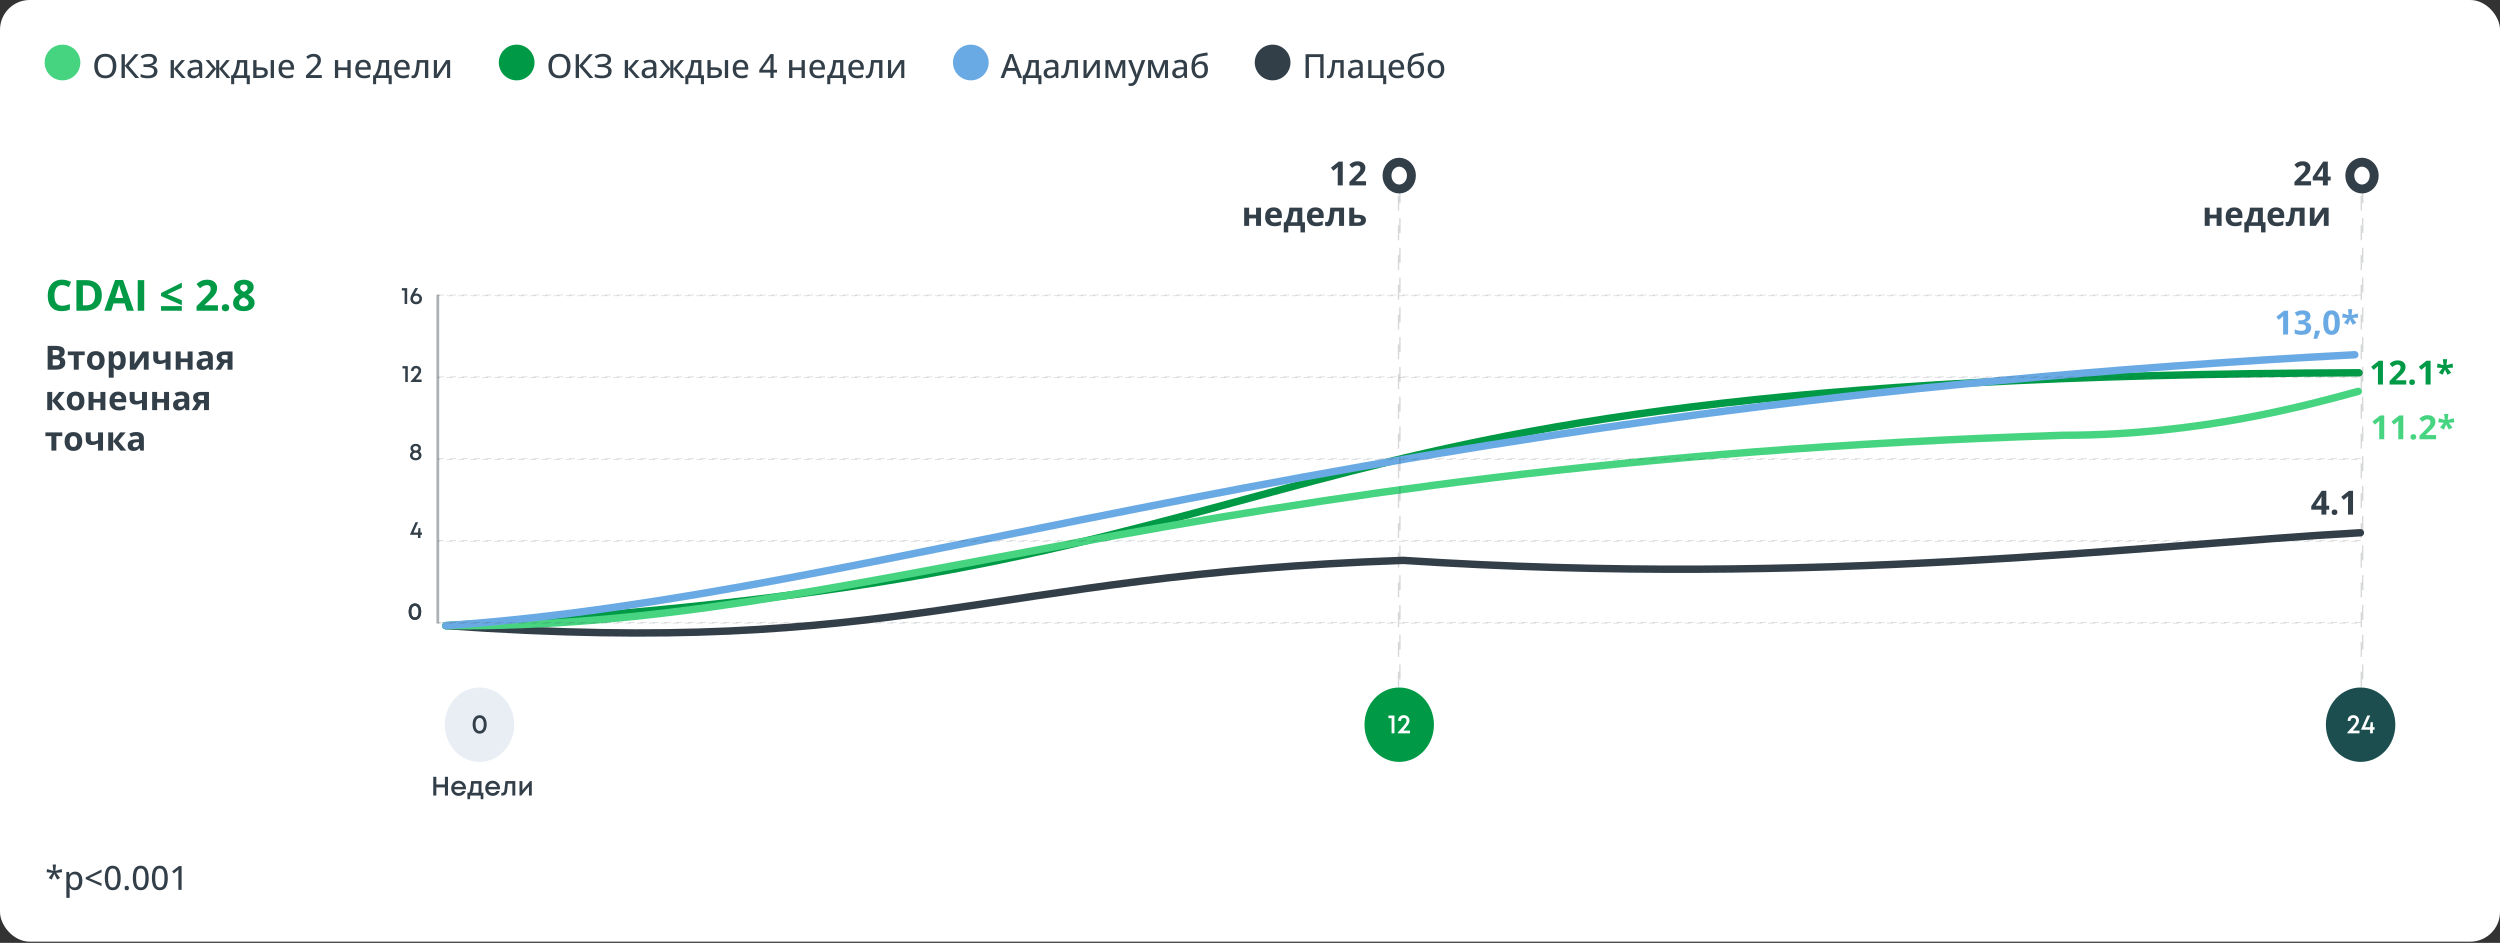 <?xml version="1.0" encoding="UTF-8"?> <svg xmlns="http://www.w3.org/2000/svg" width="1050" height="396" viewBox="0 0 1050 396" fill="none"><rect x="0" y="0" width="1050" height="396" fill="#333333" stroke="none"/><rect width="1050" height="395.5" rx="12.5" fill="white"></rect><path d="M978.262 214.054H977.058V216.125H974.994V214.054H970.728V212.584L975.11 206.131H977.058V212.413H978.262V214.054ZM974.994 212.413V210.718C974.994 210.558 974.996 210.369 975.001 210.15C975.01 209.932 975.019 209.713 975.028 209.494C975.037 209.275 975.046 209.082 975.056 208.913C975.069 208.74 975.078 208.619 975.083 208.551H975.028C974.942 208.738 974.85 208.92 974.755 209.098C974.659 209.271 974.547 209.453 974.42 209.645L972.588 212.413H974.994ZM979.301 215.147C979.301 214.719 979.417 214.418 979.649 214.245C979.886 214.072 980.171 213.985 980.504 213.985C980.827 213.985 981.105 214.072 981.338 214.245C981.575 214.418 981.693 214.719 981.693 215.147C981.693 215.558 981.575 215.854 981.338 216.036C981.105 216.218 980.827 216.31 980.504 216.31C980.171 216.31 979.886 216.218 979.649 216.036C979.417 215.854 979.301 215.558 979.301 215.147ZM988.276 216.125H986.164V210.342C986.164 210.182 986.166 209.986 986.171 209.754C986.175 209.517 986.182 209.275 986.191 209.029C986.2 208.779 986.209 208.553 986.219 208.353C986.168 208.412 986.066 208.514 985.911 208.66C985.761 208.801 985.619 208.929 985.487 209.043L984.339 209.966L983.32 208.694L986.54 206.131H988.276V216.125Z" fill="#323E48"></path><path d="M187.283 262.762C378.646 276.287 413.188 241.406 589.353 235.355C764.827 246.745 899.345 228.877 991.355 223.75" stroke="#323E48" stroke-width="3.125" stroke-linecap="round"></path><path d="M187.283 262.762C583.136 241.051 493.711 158.216 990.772 156.562" stroke="#009945" stroke-width="3.125" stroke-linecap="round"></path><path d="M187.283 262.762C359.418 264.688 493.933 194.751 866.485 182.812C923.96 182.812 969.765 170 990.48 164.375" stroke="#46D481" stroke-width="3.125" stroke-linecap="round"></path><path d="M187.283 262.763C373.12 249.949 565.864 171.288 989.005 148.992" stroke="#6AAAE4" stroke-width="3.125" stroke-linecap="round"></path><path d="M1000.84 161.5H998.732V155.717C998.732 155.557 998.734 155.361 998.739 155.129C998.743 154.892 998.75 154.65 998.759 154.404C998.768 154.154 998.778 153.928 998.787 153.728C998.737 153.787 998.634 153.889 998.479 154.035C998.329 154.176 998.187 154.304 998.055 154.418L996.907 155.341L995.888 154.069L999.108 151.506H1000.84V161.5ZM1010.62 161.5H1003.63V160.03L1006.14 157.494C1006.65 156.975 1007.05 156.542 1007.36 156.195C1007.67 155.844 1007.89 155.525 1008.03 155.238C1008.17 154.951 1008.24 154.644 1008.24 154.315C1008.24 153.919 1008.13 153.623 1007.91 153.427C1007.69 153.226 1007.39 153.126 1007.02 153.126C1006.64 153.126 1006.26 153.215 1005.9 153.393C1005.53 153.57 1005.15 153.823 1004.75 154.151L1003.61 152.791C1003.89 152.545 1004.2 152.312 1004.52 152.094C1004.84 151.875 1005.21 151.7 1005.64 151.567C1006.06 151.431 1006.58 151.362 1007.17 151.362C1007.83 151.362 1008.39 151.481 1008.86 151.718C1009.34 151.955 1009.7 152.278 1009.96 152.688C1010.21 153.094 1010.34 153.554 1010.34 154.069C1010.34 154.621 1010.23 155.124 1010.01 155.58C1009.79 156.036 1009.47 156.487 1009.05 156.934C1008.64 157.38 1008.14 157.875 1007.55 158.417L1006.27 159.627V159.723H1010.62V161.5ZM1011.88 160.522C1011.88 160.094 1012 159.793 1012.23 159.62C1012.47 159.447 1012.75 159.36 1013.09 159.36C1013.41 159.36 1013.69 159.447 1013.92 159.62C1014.16 159.793 1014.28 160.094 1014.28 160.522C1014.28 160.933 1014.16 161.229 1013.92 161.411C1013.69 161.593 1013.41 161.685 1013.09 161.685C1012.75 161.685 1012.47 161.593 1012.23 161.411C1012 161.229 1011.88 160.933 1011.88 160.522ZM1020.86 161.5H1018.75V155.717C1018.75 155.557 1018.75 155.361 1018.75 155.129C1018.76 154.892 1018.77 154.65 1018.77 154.404C1018.78 154.154 1018.79 153.928 1018.8 153.728C1018.75 153.787 1018.65 153.889 1018.49 154.035C1018.34 154.176 1018.2 154.304 1018.07 154.418L1016.92 155.341L1015.9 154.069L1019.12 151.506H1020.86V161.5ZM1027.79 150.863L1027.51 153.379L1030.06 152.668L1030.29 154.391L1027.96 154.555L1029.49 156.585L1027.94 157.412L1026.87 155.272L1025.93 157.398L1024.32 156.585L1025.83 154.555L1023.52 154.377L1023.79 152.668L1026.28 153.379L1026 150.863H1027.79Z" fill="#009946"></path><path d="M1001.38 184.5H999.265V178.717C999.265 178.557 999.267 178.361 999.272 178.129C999.276 177.892 999.283 177.65 999.292 177.404C999.301 177.154 999.31 176.928 999.319 176.728C999.269 176.787 999.167 176.889 999.012 177.035C998.861 177.176 998.72 177.304 998.588 177.418L997.44 178.341L996.421 177.069L999.641 174.506H1001.38V184.5ZM1009.39 184.5H1007.28V178.717C1007.28 178.557 1007.28 178.361 1007.28 178.129C1007.29 177.892 1007.29 177.65 1007.3 177.404C1007.31 177.154 1007.32 176.928 1007.33 176.728C1007.28 176.787 1007.18 176.889 1007.02 177.035C1006.87 177.176 1006.73 177.304 1006.6 177.418L1005.45 178.341L1004.43 177.069L1007.65 174.506H1009.39V184.5ZM1012.42 183.522C1012.42 183.094 1012.53 182.793 1012.77 182.62C1013 182.447 1013.29 182.36 1013.62 182.36C1013.94 182.36 1014.22 182.447 1014.45 182.62C1014.69 182.793 1014.81 183.094 1014.81 183.522C1014.81 183.933 1014.69 184.229 1014.45 184.411C1014.22 184.593 1013.94 184.685 1013.62 184.685C1013.29 184.685 1013 184.593 1012.77 184.411C1012.53 184.229 1012.42 183.933 1012.42 183.522ZM1023.16 184.5H1016.17V183.03L1018.68 180.494C1019.18 179.975 1019.59 179.542 1019.9 179.195C1020.21 178.844 1020.43 178.525 1020.57 178.238C1020.71 177.951 1020.78 177.644 1020.78 177.315C1020.78 176.919 1020.67 176.623 1020.44 176.427C1020.22 176.226 1019.93 176.126 1019.56 176.126C1019.17 176.126 1018.8 176.215 1018.43 176.393C1018.07 176.57 1017.69 176.823 1017.29 177.151L1016.14 175.791C1016.43 175.545 1016.73 175.312 1017.05 175.094C1017.38 174.875 1017.75 174.7 1018.17 174.567C1018.6 174.431 1019.11 174.362 1019.71 174.362C1020.37 174.362 1020.93 174.481 1021.4 174.718C1021.87 174.955 1022.24 175.278 1022.49 175.688C1022.75 176.094 1022.88 176.554 1022.88 177.069C1022.88 177.621 1022.77 178.124 1022.55 178.58C1022.33 179.036 1022.01 179.487 1021.59 179.934C1021.18 180.38 1020.67 180.875 1020.09 181.417L1018.8 182.627V182.723H1023.16V184.5ZM1028.32 173.863L1028.04 176.379L1030.59 175.668L1030.82 177.391L1028.5 177.555L1030.02 179.585L1028.47 180.412L1027.4 178.272L1026.46 180.398L1024.85 179.585L1026.36 177.555L1024.05 177.377L1024.32 175.668L1026.81 176.379L1026.53 173.863H1028.32Z" fill="#46D481"></path><path d="M961.008 140.5H958.896V134.717C958.896 134.557 958.898 134.361 958.903 134.129C958.907 133.892 958.914 133.65 958.923 133.404C958.932 133.154 958.941 132.928 958.95 132.728C958.9 132.787 958.798 132.889 958.643 133.035C958.492 133.176 958.351 133.304 958.219 133.418L957.071 134.341L956.052 133.069L959.272 130.506H961.008V140.5ZM970.394 132.741C970.394 133.201 970.298 133.6 970.107 133.938C969.915 134.275 969.656 134.55 969.327 134.765C969.004 134.979 968.639 135.136 968.234 135.236V135.277C969.036 135.378 969.644 135.624 970.059 136.016C970.478 136.408 970.688 136.932 970.688 137.588C970.688 138.171 970.544 138.693 970.257 139.153C969.975 139.614 969.537 139.976 968.945 140.24C968.352 140.505 967.589 140.637 966.655 140.637C966.103 140.637 965.588 140.591 965.11 140.5C964.636 140.413 964.189 140.279 963.77 140.097V138.299C964.198 138.518 964.647 138.684 965.116 138.798C965.586 138.907 966.023 138.962 966.429 138.962C967.185 138.962 967.714 138.832 968.015 138.572C968.32 138.308 968.473 137.939 968.473 137.465C968.473 137.187 968.402 136.952 968.261 136.761C968.12 136.569 967.874 136.424 967.523 136.323C967.176 136.223 966.691 136.173 966.067 136.173H965.308V134.553H966.08C966.696 134.553 967.163 134.496 967.482 134.382C967.805 134.263 968.024 134.104 968.138 133.903C968.256 133.698 968.316 133.466 968.316 133.206C968.316 132.851 968.206 132.573 967.988 132.372C967.769 132.172 967.404 132.071 966.894 132.071C966.575 132.071 966.283 132.112 966.019 132.194C965.759 132.272 965.524 132.368 965.315 132.481C965.105 132.591 964.92 132.698 964.761 132.803L963.783 131.347C964.175 131.064 964.633 130.829 965.157 130.643C965.686 130.456 966.315 130.362 967.044 130.362C968.074 130.362 968.89 130.57 969.491 130.984C970.093 131.399 970.394 131.985 970.394 132.741ZM974.283 138.873L974.386 139.03C974.304 139.358 974.197 139.712 974.065 140.09C973.937 140.468 973.796 140.846 973.641 141.225C973.49 141.603 973.338 141.963 973.183 142.305H971.679C971.77 141.936 971.859 141.548 971.946 141.143C972.032 140.737 972.112 140.338 972.185 139.946C972.262 139.554 972.324 139.197 972.369 138.873H974.283ZM982.733 135.503C982.733 136.31 982.669 137.03 982.541 137.663C982.418 138.297 982.218 138.834 981.94 139.276C981.666 139.718 981.306 140.056 980.86 140.288C980.413 140.521 979.871 140.637 979.233 140.637C978.431 140.637 977.772 140.434 977.257 140.028C976.742 139.618 976.362 139.03 976.115 138.265C975.869 137.494 975.746 136.574 975.746 135.503C975.746 134.423 975.858 133.5 976.081 132.734C976.309 131.964 976.678 131.374 977.189 130.964C977.699 130.554 978.38 130.349 979.233 130.349C980.03 130.349 980.686 130.554 981.201 130.964C981.721 131.369 982.106 131.957 982.357 132.728C982.607 133.493 982.733 134.418 982.733 135.503ZM977.845 135.503C977.845 136.264 977.886 136.9 977.968 137.41C978.055 137.916 978.198 138.297 978.399 138.552C978.599 138.807 978.877 138.935 979.233 138.935C979.584 138.935 979.859 138.809 980.06 138.559C980.265 138.303 980.411 137.923 980.497 137.417C980.584 136.907 980.627 136.269 980.627 135.503C980.627 134.742 980.584 134.106 980.497 133.596C980.411 133.085 980.265 132.702 980.06 132.447C979.859 132.188 979.584 132.058 979.233 132.058C978.877 132.058 978.599 132.188 978.399 132.447C978.198 132.702 978.055 133.085 977.968 133.596C977.886 134.106 977.845 134.742 977.845 135.503ZM987.955 129.863L987.675 132.379L990.225 131.668L990.45 133.391L988.126 133.555L989.651 135.585L988.099 136.412L987.032 134.272L986.096 136.398L984.483 135.585L985.993 133.555L983.683 133.377L983.949 131.668L986.445 132.379L986.164 129.863H987.955Z" fill="#6AAAE4"></path><rect opacity="0.2" x="184.039" y="123.906" width="807.844" height="0.312" stroke="#323E48" stroke-width="0.312" stroke-dasharray="2.5 2.5"></rect><rect opacity="0.2" x="184.039" y="158.281" width="807.844" height="0.312" stroke="#323E48" stroke-width="0.312" stroke-dasharray="2.5 2.5"></rect><rect opacity="0.2" x="184.039" y="192.656" width="807.844" height="0.312" stroke="#323E48" stroke-width="0.312" stroke-dasharray="2.5 2.5"></rect><rect opacity="0.2" x="184.039" y="227.031" width="807.844" height="0.312" stroke="#323E48" stroke-width="0.312" stroke-dasharray="2.5 2.5"></rect><rect opacity="0.2" x="184.039" y="261.406" width="807.844" height="0.312" stroke="#323E48" stroke-width="0.312" stroke-dasharray="2.5 2.5"></rect><rect opacity="0.2" x="587.377" y="79.666" width="0.583" height="216.292" stroke="#323E48" stroke-width="0.583" stroke-dasharray="6.25 6.25"></rect><circle cx="26.25" cy="26.25" r="7.5" fill="#46D481"></circle><path d="M48.86 27.739C48.86 28.509 48.762 29.211 48.566 29.845C48.37 30.474 48.079 31.016 47.691 31.472C47.309 31.923 46.828 32.272 46.249 32.518C45.675 32.764 45.003 32.887 44.232 32.887C43.449 32.887 42.765 32.764 42.182 32.518C41.603 32.272 41.122 31.921 40.739 31.465C40.356 31.009 40.069 30.465 39.878 29.831C39.691 29.198 39.598 28.496 39.598 27.726C39.598 26.7 39.766 25.802 40.103 25.032C40.441 24.262 40.953 23.665 41.642 23.241C42.334 22.813 43.205 22.599 44.253 22.599C45.265 22.599 46.112 22.811 46.796 23.234C47.48 23.658 47.995 24.255 48.341 25.025C48.687 25.791 48.86 26.696 48.86 27.739ZM41.067 27.739C41.067 28.55 41.179 29.252 41.402 29.845C41.63 30.433 41.977 30.888 42.441 31.212C42.911 31.531 43.508 31.69 44.232 31.69C44.966 31.69 45.565 31.531 46.03 31.212C46.495 30.888 46.837 30.433 47.056 29.845C47.274 29.252 47.384 28.55 47.384 27.739C47.384 26.509 47.133 25.547 46.632 24.855C46.13 24.157 45.338 23.809 44.253 23.809C43.524 23.809 42.925 23.968 42.455 24.287C41.986 24.602 41.637 25.053 41.409 25.641C41.181 26.224 41.067 26.924 41.067 27.739ZM58.451 32.75H56.797L52.442 27.678V32.75H51.041V22.756H52.442V27.596L56.694 22.756H58.26L54.035 27.596L58.451 32.75ZM65.902 25.101C65.902 25.775 65.686 26.313 65.253 26.714C64.82 27.11 64.248 27.366 63.537 27.48V27.527C64.38 27.637 65.023 27.899 65.465 28.314C65.912 28.724 66.135 29.261 66.135 29.927C66.135 30.515 65.984 31.032 65.684 31.479C65.383 31.921 64.934 32.267 64.337 32.518C63.74 32.764 62.999 32.887 62.115 32.887C61.518 32.887 60.962 32.843 60.447 32.757C59.932 32.67 59.467 32.531 59.053 32.34V31.089C59.335 31.226 59.645 31.344 59.982 31.444C60.32 31.545 60.661 31.622 61.008 31.677C61.359 31.727 61.689 31.752 61.999 31.752C62.897 31.752 63.571 31.59 64.022 31.267C64.474 30.939 64.699 30.478 64.699 29.886C64.699 29.28 64.424 28.838 63.872 28.56C63.325 28.282 62.562 28.143 61.582 28.143H60.276V26.994H61.527C62.215 26.994 62.776 26.924 63.209 26.782C63.647 26.641 63.968 26.443 64.173 26.188C64.378 25.928 64.481 25.62 64.481 25.265C64.481 24.786 64.3 24.417 63.94 24.157C63.58 23.893 63.095 23.761 62.484 23.761C61.878 23.761 61.363 23.84 60.94 24C60.516 24.155 60.108 24.36 59.716 24.615L59.066 23.665C59.349 23.465 59.666 23.285 60.017 23.125C60.367 22.965 60.755 22.84 61.179 22.749C61.602 22.658 62.065 22.612 62.566 22.612C63.282 22.612 63.888 22.719 64.385 22.934C64.882 23.143 65.257 23.435 65.513 23.809C65.772 24.182 65.902 24.613 65.902 25.101ZM76.197 25.217H77.708L74.529 28.847L77.968 32.75H76.382L73.046 28.929V32.75H71.665V25.217H73.046V28.874L76.197 25.217ZM82.151 25.087C83.081 25.087 83.776 25.294 84.236 25.709C84.697 26.119 84.927 26.769 84.927 27.657V32.75H83.942L83.676 31.656H83.621C83.412 31.93 83.193 32.158 82.965 32.34C82.737 32.522 82.473 32.659 82.172 32.75C81.876 32.841 81.513 32.887 81.085 32.887C80.629 32.887 80.224 32.805 79.868 32.641C79.513 32.477 79.232 32.23 79.027 31.902C78.827 31.57 78.727 31.148 78.727 30.638C78.727 29.872 79.02 29.291 79.608 28.895C80.196 28.498 81.087 28.282 82.281 28.245L83.58 28.19V27.767C83.58 27.179 83.448 26.764 83.184 26.523C82.924 26.281 82.559 26.16 82.09 26.16C81.703 26.16 81.331 26.217 80.976 26.331C80.62 26.44 80.278 26.573 79.95 26.727L79.513 25.73C79.868 25.547 80.272 25.395 80.723 25.271C81.178 25.148 81.655 25.087 82.151 25.087ZM83.566 29.093L82.514 29.141C81.643 29.172 81.03 29.318 80.675 29.578C80.324 29.833 80.148 30.191 80.148 30.651C80.148 31.052 80.269 31.346 80.511 31.533C80.752 31.72 81.071 31.814 81.468 31.814C82.079 31.814 82.58 31.643 82.972 31.301C83.368 30.954 83.566 30.444 83.566 29.77V29.093ZM96.527 25.217L93.485 28.867L96.794 32.75H95.263L92.07 28.929V32.75H90.792V28.929L87.606 32.75H86.075L89.384 28.867L86.335 25.217H87.811L90.792 28.874V25.217H92.07V28.874L95.058 25.217H96.527ZM103.835 25.217V31.643H104.922V35.375H103.623V32.75H98.359V35.375H97.081V31.643H97.683C98.088 31.073 98.425 30.442 98.694 29.749C98.963 29.052 99.171 28.32 99.316 27.555C99.462 26.785 99.546 26.005 99.569 25.217H103.835ZM102.488 26.29H100.766C100.715 26.928 100.618 27.571 100.472 28.218C100.33 28.865 100.146 29.482 99.918 30.07C99.69 30.658 99.421 31.182 99.111 31.643H102.488V26.29ZM106.364 32.75V25.217H107.745V28.273H109.536C110.206 28.273 110.76 28.355 111.197 28.519C111.635 28.678 111.958 28.917 112.168 29.236C112.382 29.555 112.489 29.952 112.489 30.426C112.489 30.9 112.387 31.31 112.182 31.656C111.977 32.003 111.653 32.272 111.211 32.463C110.773 32.654 110.201 32.75 109.495 32.75H106.364ZM107.745 31.697H109.386C109.91 31.697 110.331 31.604 110.65 31.417C110.969 31.23 111.129 30.916 111.129 30.474C111.129 30.054 110.981 29.763 110.685 29.599C110.388 29.43 109.962 29.346 109.406 29.346H107.745V31.697ZM113.692 32.75V25.217H115.066V32.75H113.692ZM120.364 25.08C121.021 25.08 121.583 25.221 122.053 25.504C122.522 25.782 122.882 26.176 123.133 26.686C123.383 27.197 123.509 27.799 123.509 28.491V29.27H118.396C118.409 30.077 118.617 30.697 119.018 31.13C119.419 31.558 119.981 31.773 120.706 31.773C121.185 31.773 121.611 31.727 121.984 31.636C122.358 31.545 122.745 31.41 123.146 31.232V32.388C122.768 32.561 122.388 32.686 122.005 32.764C121.627 32.846 121.173 32.887 120.645 32.887C119.915 32.887 119.275 32.741 118.724 32.449C118.177 32.158 117.751 31.727 117.445 31.157C117.14 30.583 116.987 29.877 116.987 29.038C116.987 28.209 117.126 27.5 117.404 26.912C117.682 26.32 118.074 25.866 118.58 25.552C119.086 25.237 119.681 25.08 120.364 25.08ZM120.357 26.146C119.801 26.146 119.355 26.329 119.018 26.693C118.68 27.053 118.482 27.571 118.423 28.245H122.128C122.123 27.83 122.057 27.466 121.93 27.151C121.802 26.837 121.608 26.591 121.349 26.413C121.093 26.235 120.763 26.146 120.357 26.146ZM135.164 32.75H128.506V31.67L131.138 28.997C131.639 28.491 132.054 28.049 132.382 27.671C132.715 27.288 132.965 26.919 133.134 26.564C133.302 26.203 133.387 25.811 133.387 25.388C133.387 24.868 133.234 24.472 132.929 24.198C132.623 23.925 132.218 23.788 131.712 23.788C131.256 23.788 130.844 23.872 130.475 24.041C130.11 24.205 129.732 24.442 129.34 24.752L128.602 23.836C128.87 23.608 129.162 23.403 129.477 23.221C129.791 23.034 130.135 22.886 130.509 22.776C130.882 22.667 131.297 22.612 131.753 22.612C132.377 22.612 132.915 22.722 133.366 22.94C133.822 23.159 134.173 23.469 134.419 23.87C134.665 24.271 134.788 24.741 134.788 25.278C134.788 25.811 134.681 26.306 134.467 26.762C134.257 27.213 133.959 27.662 133.571 28.108C133.184 28.555 132.726 29.031 132.197 29.537L130.249 31.465V31.526H135.164V32.75ZM142.048 25.217V28.314H145.91V25.217H147.277V32.75H145.91V29.421H142.048V32.75H140.667V25.217H142.048ZM152.589 25.08C153.245 25.08 153.808 25.221 154.277 25.504C154.747 25.782 155.107 26.176 155.357 26.686C155.608 27.197 155.733 27.799 155.733 28.491V29.27H150.62C150.634 30.077 150.841 30.697 151.242 31.13C151.643 31.558 152.206 31.773 152.931 31.773C153.409 31.773 153.835 31.727 154.209 31.636C154.583 31.545 154.97 31.41 155.371 31.232V32.388C154.993 32.561 154.612 32.686 154.229 32.764C153.851 32.846 153.398 32.887 152.869 32.887C152.14 32.887 151.5 32.741 150.948 32.449C150.401 32.158 149.975 31.727 149.67 31.157C149.365 30.583 149.212 29.877 149.212 29.038C149.212 28.209 149.351 27.5 149.629 26.912C149.907 26.32 150.299 25.866 150.805 25.552C151.311 25.237 151.905 25.08 152.589 25.08ZM152.582 26.146C152.026 26.146 151.579 26.329 151.242 26.693C150.905 27.053 150.707 27.571 150.647 28.245H154.353C154.348 27.83 154.282 27.466 154.154 27.151C154.027 26.837 153.833 26.591 153.573 26.413C153.318 26.235 152.988 26.146 152.582 26.146ZM163.444 25.217V31.643H164.531V35.375H163.232V32.75H157.969V35.375H156.69V31.643H157.292C157.698 31.073 158.035 30.442 158.304 29.749C158.573 29.052 158.78 28.32 158.926 27.555C159.072 26.785 159.156 26.005 159.179 25.217H163.444ZM162.098 26.29H160.375C160.325 26.928 160.227 27.571 160.081 28.218C159.94 28.865 159.755 29.482 159.527 30.07C159.299 30.658 159.031 31.182 158.721 31.643H162.098V26.29ZM168.927 25.08C169.583 25.08 170.146 25.221 170.615 25.504C171.085 25.782 171.445 26.176 171.695 26.686C171.946 27.197 172.071 27.799 172.071 28.491V29.27H166.958C166.972 30.077 167.179 30.697 167.58 31.13C167.981 31.558 168.544 31.773 169.269 31.773C169.747 31.773 170.173 31.727 170.547 31.636C170.921 31.545 171.308 31.41 171.709 31.232V32.388C171.331 32.561 170.95 32.686 170.567 32.764C170.189 32.846 169.736 32.887 169.207 32.887C168.478 32.887 167.838 32.741 167.286 32.449C166.739 32.158 166.313 31.727 166.008 31.157C165.702 30.583 165.55 29.877 165.55 29.038C165.55 28.209 165.689 27.5 165.967 26.912C166.245 26.32 166.637 25.866 167.143 25.552C167.648 25.237 168.243 25.08 168.927 25.08ZM168.92 26.146C168.364 26.146 167.917 26.329 167.58 26.693C167.243 27.053 167.045 27.571 166.985 28.245H170.69C170.686 27.83 170.62 27.466 170.492 27.151C170.365 26.837 170.171 26.591 169.911 26.413C169.656 26.235 169.326 26.146 168.92 26.146ZM179.871 32.75H178.483V26.324H176.296C176.205 27.491 176.091 28.489 175.954 29.318C175.817 30.143 175.644 30.818 175.435 31.342C175.229 31.861 174.979 32.244 174.683 32.49C174.386 32.732 174.029 32.852 173.609 32.852C173.459 32.852 173.318 32.841 173.186 32.818C173.053 32.8 172.939 32.77 172.844 32.73V31.663C172.912 31.69 172.985 31.711 173.062 31.725C173.14 31.734 173.222 31.738 173.309 31.738C173.495 31.738 173.666 31.663 173.821 31.513C173.981 31.358 174.124 31.119 174.252 30.795C174.384 30.467 174.503 30.047 174.607 29.537C174.717 29.027 174.812 28.414 174.895 27.698C174.977 26.978 175.049 26.151 175.113 25.217H179.871V32.75ZM183.535 25.217V29.51C183.535 29.615 183.531 29.751 183.521 29.92C183.517 30.084 183.508 30.257 183.494 30.439C183.485 30.622 183.476 30.793 183.467 30.952C183.458 31.112 183.449 31.235 183.439 31.321L187.384 25.217H189.059V32.75H187.76V28.539C187.76 28.37 187.762 28.163 187.767 27.917C187.776 27.666 187.787 27.425 187.801 27.192C187.814 26.96 187.824 26.78 187.828 26.652L183.897 32.75H182.216V25.217H183.535Z" fill="#323E48"></path><circle cx="217" cy="26.25" r="7.5" fill="#009945"></circle><path d="M239.61 27.739C239.61 28.509 239.512 29.211 239.316 29.845C239.12 30.474 238.829 31.016 238.441 31.472C238.059 31.923 237.578 32.272 236.999 32.518C236.425 32.764 235.753 32.887 234.982 32.887C234.199 32.887 233.515 32.764 232.932 32.518C232.353 32.272 231.872 31.921 231.489 31.465C231.106 31.009 230.819 30.465 230.628 29.831C230.441 29.198 230.348 28.496 230.348 27.726C230.348 26.7 230.516 25.802 230.854 25.032C231.191 24.262 231.703 23.665 232.392 23.241C233.084 22.813 233.955 22.599 235.003 22.599C236.015 22.599 236.862 22.811 237.546 23.234C238.229 23.658 238.744 24.255 239.091 25.025C239.437 25.791 239.61 26.696 239.61 27.739ZM231.817 27.739C231.817 28.55 231.929 29.252 232.152 29.845C232.38 30.433 232.727 30.888 233.191 31.212C233.661 31.531 234.258 31.69 234.982 31.69C235.716 31.69 236.315 31.531 236.78 31.212C237.245 30.888 237.587 30.433 237.806 29.845C238.024 29.252 238.134 28.55 238.134 27.739C238.134 26.509 237.883 25.547 237.382 24.855C236.881 24.157 236.088 23.809 235.003 23.809C234.274 23.809 233.674 23.968 233.205 24.287C232.736 24.602 232.387 25.053 232.159 25.641C231.931 26.224 231.817 26.924 231.817 27.739ZM249.201 32.75H247.547L243.192 27.678V32.75H241.791V22.756H243.192V27.596L247.444 22.756H249.01L244.785 27.596L249.201 32.75ZM256.652 25.101C256.652 25.775 256.436 26.313 256.003 26.714C255.57 27.11 254.998 27.366 254.287 27.48V27.527C255.13 27.637 255.773 27.899 256.215 28.314C256.661 28.724 256.885 29.261 256.885 29.927C256.885 30.515 256.734 31.032 256.434 31.479C256.133 31.921 255.684 32.267 255.087 32.518C254.49 32.764 253.749 32.887 252.865 32.887C252.268 32.887 251.712 32.843 251.197 32.757C250.682 32.67 250.217 32.531 249.803 32.34V31.089C250.085 31.226 250.395 31.344 250.732 31.444C251.07 31.545 251.411 31.622 251.758 31.677C252.109 31.727 252.439 31.752 252.749 31.752C253.647 31.752 254.321 31.59 254.772 31.267C255.224 30.939 255.449 30.478 255.449 29.886C255.449 29.28 255.174 28.838 254.622 28.56C254.075 28.282 253.312 28.143 252.332 28.143H251.026V26.994H252.277C252.965 26.994 253.526 26.924 253.959 26.782C254.396 26.641 254.718 26.443 254.923 26.188C255.128 25.928 255.23 25.62 255.23 25.265C255.23 24.786 255.05 24.417 254.69 24.157C254.33 23.893 253.845 23.761 253.234 23.761C252.628 23.761 252.113 23.84 251.689 24C251.266 24.155 250.858 24.36 250.466 24.615L249.816 23.665C250.099 23.465 250.416 23.285 250.767 23.125C251.118 22.965 251.505 22.84 251.929 22.749C252.353 22.658 252.815 22.612 253.316 22.612C254.032 22.612 254.638 22.719 255.135 22.934C255.632 23.143 256.007 23.435 256.263 23.809C256.522 24.182 256.652 24.613 256.652 25.101ZM266.947 25.217H268.458L265.279 28.847L268.718 32.75H267.132L263.796 28.929V32.75H262.415V25.217H263.796V28.874L266.947 25.217ZM272.901 25.087C273.831 25.087 274.526 25.294 274.986 25.709C275.447 26.119 275.677 26.769 275.677 27.657V32.75H274.692L274.426 31.656H274.371C274.161 31.93 273.943 32.158 273.715 32.34C273.487 32.522 273.223 32.659 272.922 32.75C272.626 32.841 272.263 32.887 271.835 32.887C271.379 32.887 270.974 32.805 270.618 32.641C270.263 32.477 269.982 32.23 269.777 31.902C269.577 31.57 269.477 31.148 269.477 30.638C269.477 29.872 269.771 29.291 270.358 28.895C270.946 28.498 271.837 28.282 273.031 28.245L274.33 28.19V27.767C274.33 27.179 274.198 26.764 273.934 26.523C273.674 26.281 273.309 26.16 272.84 26.16C272.452 26.16 272.081 26.217 271.726 26.331C271.37 26.44 271.028 26.573 270.7 26.727L270.263 25.73C270.618 25.547 271.021 25.395 271.473 25.271C271.928 25.148 272.405 25.087 272.901 25.087ZM274.316 29.093L273.264 29.141C272.393 29.172 271.78 29.318 271.425 29.578C271.074 29.833 270.898 30.191 270.898 30.651C270.898 31.052 271.019 31.346 271.261 31.533C271.502 31.72 271.821 31.814 272.218 31.814C272.828 31.814 273.33 31.643 273.722 31.301C274.118 30.954 274.316 30.444 274.316 29.77V29.093ZM287.277 25.217L284.235 28.867L287.544 32.75H286.013L282.82 28.929V32.75H281.542V28.929L278.356 32.75H276.825L280.134 28.867L277.085 25.217H278.562L281.542 28.874V25.217H282.82V28.874L285.808 25.217H287.277ZM294.585 25.217V31.643H295.672V35.375H294.373V32.75H289.109V35.375H287.831V31.643H288.433C288.838 31.073 289.175 30.442 289.444 29.749C289.713 29.052 289.921 28.32 290.066 27.555C290.212 26.785 290.297 26.005 290.319 25.217H294.585ZM293.238 26.29H291.516C291.465 26.928 291.368 27.571 291.222 28.218C291.08 28.865 290.896 29.482 290.668 30.07C290.44 30.658 290.171 31.182 289.861 31.643H293.238V26.29ZM297.114 32.75V25.217H298.495V28.273H300.286C300.956 28.273 301.51 28.355 301.947 28.519C302.385 28.678 302.708 28.917 302.918 29.236C303.132 29.555 303.239 29.952 303.239 30.426C303.239 30.9 303.137 31.31 302.932 31.656C302.727 32.003 302.403 32.272 301.961 32.463C301.523 32.654 300.951 32.75 300.245 32.75H297.114ZM298.495 31.697H300.136C300.66 31.697 301.081 31.604 301.4 31.417C301.719 31.23 301.879 30.916 301.879 30.474C301.879 30.054 301.731 29.763 301.435 29.599C301.138 29.43 300.712 29.346 300.156 29.346H298.495V31.697ZM304.442 32.75V25.217H305.816V32.75H304.442ZM311.114 25.08C311.771 25.08 312.333 25.221 312.803 25.504C313.272 25.782 313.632 26.176 313.883 26.686C314.133 27.197 314.259 27.799 314.259 28.491V29.27H309.146C309.159 30.077 309.367 30.697 309.768 31.13C310.169 31.558 310.731 31.773 311.456 31.773C311.935 31.773 312.361 31.727 312.734 31.636C313.108 31.545 313.495 31.41 313.896 31.232V32.388C313.518 32.561 313.138 32.686 312.755 32.764C312.377 32.846 311.923 32.887 311.395 32.887C310.665 32.887 310.025 32.741 309.474 32.449C308.927 32.158 308.501 31.727 308.195 31.157C307.89 30.583 307.737 29.877 307.737 29.038C307.737 28.209 307.876 27.5 308.154 26.912C308.432 26.32 308.824 25.866 309.33 25.552C309.836 25.237 310.431 25.08 311.114 25.08ZM311.107 26.146C310.551 26.146 310.105 26.329 309.768 26.693C309.43 27.053 309.232 27.571 309.173 28.245H312.878C312.873 27.83 312.807 27.466 312.68 27.151C312.552 26.837 312.358 26.591 312.099 26.413C311.843 26.235 311.513 26.146 311.107 26.146ZM326.345 30.494H324.923V32.75H323.576V30.494H318.887V29.407L323.549 22.715H324.923V29.311H326.345V30.494ZM323.576 29.311V26.44C323.576 26.213 323.578 25.996 323.583 25.791C323.588 25.581 323.594 25.383 323.604 25.196C323.613 25.009 323.622 24.836 323.631 24.677C323.64 24.513 323.647 24.365 323.651 24.232H323.597C323.51 24.415 323.412 24.604 323.303 24.8C323.198 24.996 323.086 25.178 322.968 25.347L320.199 29.311H323.576ZM332.798 25.217V28.314H336.66V25.217H338.027V32.75H336.66V29.421H332.798V32.75H331.417V25.217H332.798ZM343.339 25.08C343.995 25.08 344.558 25.221 345.027 25.504C345.497 25.782 345.857 26.176 346.107 26.686C346.358 27.197 346.483 27.799 346.483 28.491V29.27H341.37C341.384 30.077 341.591 30.697 341.992 31.13C342.393 31.558 342.956 31.773 343.681 31.773C344.159 31.773 344.585 31.727 344.959 31.636C345.333 31.545 345.72 31.41 346.121 31.232V32.388C345.743 32.561 345.362 32.686 344.979 32.764C344.601 32.846 344.148 32.887 343.619 32.887C342.89 32.887 342.25 32.741 341.698 32.449C341.151 32.158 340.725 31.727 340.42 31.157C340.115 30.583 339.962 29.877 339.962 29.038C339.962 28.209 340.101 27.5 340.379 26.912C340.657 26.32 341.049 25.866 341.555 25.552C342.061 25.237 342.655 25.08 343.339 25.08ZM343.332 26.146C342.776 26.146 342.329 26.329 341.992 26.693C341.655 27.053 341.457 27.571 341.397 28.245H345.103C345.098 27.83 345.032 27.466 344.904 27.151C344.777 26.837 344.583 26.591 344.323 26.413C344.068 26.235 343.738 26.146 343.332 26.146ZM354.194 25.217V31.643H355.281V35.375H353.982V32.75H348.719V35.375H347.44V31.643H348.042C348.448 31.073 348.785 30.442 349.054 29.749C349.323 29.052 349.53 28.32 349.676 27.555C349.822 26.785 349.906 26.005 349.929 25.217H354.194ZM352.848 26.29H351.125C351.075 26.928 350.977 27.571 350.831 28.218C350.69 28.865 350.505 29.482 350.277 30.07C350.049 30.658 349.781 31.182 349.471 31.643H352.848V26.29ZM359.677 25.08C360.333 25.08 360.896 25.221 361.365 25.504C361.835 25.782 362.195 26.176 362.445 26.686C362.696 27.197 362.821 27.799 362.821 28.491V29.27H357.708C357.722 30.077 357.929 30.697 358.33 31.13C358.731 31.558 359.294 31.773 360.019 31.773C360.497 31.773 360.923 31.727 361.297 31.636C361.671 31.545 362.058 31.41 362.459 31.232V32.388C362.081 32.561 361.7 32.686 361.317 32.764C360.939 32.846 360.486 32.887 359.957 32.887C359.228 32.887 358.588 32.741 358.036 32.449C357.489 32.158 357.063 31.727 356.758 31.157C356.452 30.583 356.3 29.877 356.3 29.038C356.3 28.209 356.439 27.5 356.717 26.912C356.995 26.32 357.387 25.866 357.893 25.552C358.398 25.237 358.993 25.08 359.677 25.08ZM359.67 26.146C359.114 26.146 358.667 26.329 358.33 26.693C357.993 27.053 357.795 27.571 357.735 28.245H361.44C361.436 27.83 361.37 27.466 361.242 27.151C361.115 26.837 360.921 26.591 360.661 26.413C360.406 26.235 360.076 26.146 359.67 26.146ZM370.621 32.75H369.233V26.324H367.046C366.955 27.491 366.841 28.489 366.704 29.318C366.567 30.143 366.394 30.818 366.185 31.342C365.979 31.861 365.729 32.244 365.433 32.49C365.136 32.732 364.779 32.852 364.359 32.852C364.209 32.852 364.068 32.841 363.936 32.818C363.803 32.8 363.689 32.77 363.594 32.73V31.663C363.662 31.69 363.735 31.711 363.812 31.725C363.89 31.734 363.972 31.738 364.059 31.738C364.245 31.738 364.416 31.663 364.571 31.513C364.731 31.358 364.874 31.119 365.002 30.795C365.134 30.467 365.253 30.047 365.357 29.537C365.467 29.027 365.562 28.414 365.645 27.698C365.727 26.978 365.799 26.151 365.863 25.217H370.621V32.75ZM374.285 25.217V29.51C374.285 29.615 374.281 29.751 374.271 29.92C374.267 30.084 374.258 30.257 374.244 30.439C374.235 30.622 374.226 30.793 374.217 30.952C374.208 31.112 374.199 31.235 374.189 31.321L378.134 25.217H379.809V32.75H378.51V28.539C378.51 28.37 378.512 28.163 378.517 27.917C378.526 27.666 378.537 27.425 378.551 27.192C378.564 26.96 378.574 26.78 378.578 26.652L374.647 32.75H372.966V25.217H374.285Z" fill="#323E48"></path><circle cx="407.75" cy="26.25" r="7.5" fill="#6AAAE4"></circle><path d="M427.824 32.75L426.717 29.776H422.8L421.706 32.75H420.25L424.064 22.715H425.5L429.294 32.75H427.824ZM426.327 28.56L425.274 25.613C425.243 25.513 425.192 25.363 425.124 25.162C425.06 24.962 424.994 24.754 424.926 24.54C424.862 24.326 424.81 24.148 424.769 24.007C424.723 24.194 424.671 24.392 424.611 24.602C424.552 24.807 424.493 25 424.434 25.183C424.379 25.36 424.333 25.504 424.297 25.613L423.23 28.56H426.327ZM436.321 25.217V31.643H437.408V35.375H436.109V32.75H430.846V35.375H429.567V31.643H430.169C430.575 31.073 430.912 30.442 431.181 29.749C431.45 29.052 431.657 28.32 431.803 27.555C431.949 26.785 432.033 26.005 432.056 25.217H436.321ZM434.975 26.29H433.252C433.202 26.928 433.104 27.571 432.958 28.218C432.817 28.865 432.632 29.482 432.404 30.07C432.176 30.658 431.908 31.182 431.598 31.643H434.975V26.29ZM441.735 25.087C442.665 25.087 443.36 25.294 443.82 25.709C444.281 26.119 444.511 26.769 444.511 27.657V32.75H443.526L443.26 31.656H443.205C442.995 31.93 442.777 32.158 442.549 32.34C442.321 32.522 442.057 32.659 441.756 32.75C441.46 32.841 441.097 32.887 440.669 32.887C440.213 32.887 439.808 32.805 439.452 32.641C439.097 32.477 438.816 32.23 438.611 31.902C438.411 31.57 438.311 31.148 438.311 30.638C438.311 29.872 438.604 29.291 439.192 28.895C439.78 28.498 440.671 28.282 441.865 28.245L443.164 28.19V27.767C443.164 27.179 443.032 26.764 442.768 26.523C442.508 26.281 442.143 26.16 441.674 26.16C441.286 26.16 440.915 26.217 440.56 26.331C440.204 26.44 439.862 26.573 439.534 26.727L439.097 25.73C439.452 25.547 439.855 25.395 440.307 25.271C440.762 25.148 441.239 25.087 441.735 25.087ZM443.15 29.093L442.098 29.141C441.227 29.172 440.614 29.318 440.259 29.578C439.908 29.833 439.732 30.191 439.732 30.651C439.732 31.052 439.853 31.346 440.095 31.533C440.336 31.72 440.655 31.814 441.052 31.814C441.662 31.814 442.164 31.643 442.556 31.301C442.952 30.954 443.15 30.444 443.15 29.77V29.093ZM452.734 32.75H451.347V26.324H449.159C449.068 27.491 448.954 28.489 448.817 29.318C448.681 30.143 448.507 30.818 448.298 31.342C448.093 31.861 447.842 32.244 447.546 32.49C447.25 32.732 446.892 32.852 446.473 32.852C446.322 32.852 446.181 32.841 446.049 32.818C445.917 32.8 445.803 32.77 445.707 32.73V31.663C445.775 31.69 445.848 31.711 445.926 31.725C446.003 31.734 446.085 31.738 446.172 31.738C446.359 31.738 446.53 31.663 446.685 31.513C446.844 31.358 446.988 31.119 447.115 30.795C447.247 30.467 447.366 30.047 447.471 29.537C447.58 29.027 447.676 28.414 447.758 27.698C447.84 26.978 447.913 26.151 447.977 25.217H452.734V32.75ZM456.398 25.217V29.51C456.398 29.615 456.394 29.751 456.385 29.92C456.38 30.084 456.371 30.257 456.357 30.439C456.348 30.622 456.339 30.793 456.33 30.952C456.321 31.112 456.312 31.235 456.303 31.321L460.247 25.217H461.922V32.75H460.623V28.539C460.623 28.37 460.625 28.163 460.63 27.917C460.639 27.666 460.65 27.425 460.664 27.192C460.678 26.96 460.687 26.78 460.691 26.652L456.761 32.75H455.079V25.217H456.398ZM472.62 25.217V32.75H471.369V28.149C471.369 27.908 471.374 27.666 471.383 27.425C471.396 27.179 471.412 26.939 471.431 26.707H471.39L468.997 32.75H467.883L465.524 26.7H465.483C465.502 26.933 465.515 27.172 465.524 27.418C465.534 27.66 465.538 27.919 465.538 28.197V32.75H464.28V25.217H466.16L468.45 31.109L470.774 25.217H472.62ZM473.789 25.217H475.272L476.872 29.558C476.954 29.781 477.029 30 477.098 30.214C477.171 30.424 477.232 30.629 477.282 30.829C477.337 31.025 477.38 31.219 477.412 31.41H477.46C477.515 31.178 477.592 30.895 477.692 30.562C477.793 30.23 477.902 29.893 478.021 29.551L479.552 25.217H481.028L477.774 33.816C477.597 34.295 477.38 34.705 477.125 35.047C476.874 35.393 476.576 35.658 476.229 35.84C475.883 36.027 475.473 36.12 474.999 36.12C474.78 36.12 474.587 36.106 474.418 36.079C474.254 36.056 474.113 36.029 473.994 35.997V34.903C474.094 34.926 474.215 34.947 474.356 34.965C474.502 34.983 474.653 34.992 474.808 34.992C475.095 34.992 475.341 34.935 475.546 34.821C475.756 34.712 475.933 34.555 476.079 34.35C476.229 34.145 476.355 33.905 476.455 33.632L476.797 32.743L473.789 25.217ZM490.544 25.217V32.75H489.293V28.149C489.293 27.908 489.298 27.666 489.307 27.425C489.32 27.179 489.336 26.939 489.354 26.707H489.313L486.921 32.75H485.807L483.448 26.7H483.407C483.425 26.933 483.439 27.172 483.448 27.418C483.457 27.66 483.462 27.919 483.462 28.197V32.75H482.204V25.217H484.084L486.374 31.109L488.698 25.217H490.544ZM495.753 25.087C496.683 25.087 497.378 25.294 497.838 25.709C498.298 26.119 498.528 26.769 498.528 27.657V32.75H497.544L497.277 31.656H497.223C497.013 31.93 496.794 32.158 496.566 32.34C496.339 32.522 496.074 32.659 495.773 32.75C495.477 32.841 495.115 32.887 494.687 32.887C494.231 32.887 493.825 32.805 493.47 32.641C493.114 32.477 492.834 32.23 492.629 31.902C492.428 31.57 492.328 31.148 492.328 30.638C492.328 29.872 492.622 29.291 493.21 28.895C493.798 28.498 494.689 28.282 495.883 28.245L497.182 28.19V27.767C497.182 27.179 497.049 26.764 496.785 26.523C496.525 26.281 496.161 26.16 495.691 26.16C495.304 26.16 494.933 26.217 494.577 26.331C494.222 26.44 493.88 26.573 493.552 26.727L493.114 25.73C493.47 25.547 493.873 25.395 494.324 25.271C494.78 25.148 495.256 25.087 495.753 25.087ZM497.168 29.093L496.115 29.141C495.245 29.172 494.632 29.318 494.276 29.578C493.925 29.833 493.75 30.191 493.75 30.651C493.75 31.052 493.871 31.346 494.112 31.533C494.354 31.72 494.673 31.814 495.069 31.814C495.68 31.814 496.181 31.643 496.573 31.301C496.97 30.954 497.168 30.444 497.168 29.77V29.093ZM500.422 28.231C500.422 27.151 500.534 26.231 500.757 25.47C500.98 24.704 501.329 24.091 501.803 23.631C502.277 23.166 502.892 22.849 503.648 22.681C504.209 22.539 504.776 22.419 505.351 22.318C505.929 22.218 506.501 22.127 507.066 22.045L507.278 23.248C507 23.285 506.709 23.328 506.403 23.378C506.098 23.424 505.793 23.471 505.487 23.521C505.182 23.572 504.89 23.624 504.612 23.679C504.339 23.733 504.095 23.79 503.881 23.85C503.475 23.945 503.129 24.109 502.842 24.342C502.555 24.574 502.329 24.905 502.165 25.333C502.006 25.757 501.908 26.308 501.871 26.987H501.96C502.092 26.796 502.272 26.605 502.5 26.413C502.728 26.217 503.001 26.055 503.32 25.928C503.639 25.8 504.002 25.736 504.407 25.736C505.045 25.736 505.581 25.873 506.014 26.146C506.451 26.42 506.782 26.81 507.005 27.315C507.233 27.817 507.347 28.414 507.347 29.106C507.347 29.936 507.201 30.633 506.909 31.198C506.622 31.759 506.219 32.18 505.699 32.463C505.18 32.745 504.571 32.887 503.874 32.887C503.336 32.887 502.853 32.784 502.425 32.579C502.001 32.374 501.639 32.073 501.338 31.677C501.042 31.276 500.814 30.788 500.654 30.214C500.499 29.635 500.422 28.974 500.422 28.231ZM503.97 31.759C504.371 31.759 504.715 31.674 505.002 31.506C505.294 31.333 505.519 31.061 505.679 30.692C505.838 30.323 505.918 29.838 505.918 29.236C505.918 28.489 505.779 27.903 505.501 27.48C505.223 27.051 504.774 26.837 504.154 26.837C503.767 26.837 503.414 26.921 503.095 27.09C502.78 27.254 502.514 27.45 502.295 27.678C502.076 27.906 501.919 28.108 501.823 28.286C501.823 28.724 501.855 29.15 501.919 29.564C501.987 29.975 502.099 30.346 502.254 30.679C502.413 31.011 502.632 31.276 502.91 31.472C503.193 31.663 503.546 31.759 503.97 31.759Z" fill="#323E48"></path><circle cx="534.5" cy="26.25" r="7.5" fill="#323E48"></circle><path d="M548.34 32.75V22.756H555.9V32.75H554.513V23.966H549.741V32.75H548.34ZM564.35 32.75H562.962V26.324H560.774C560.683 27.491 560.569 28.489 560.433 29.318C560.296 30.143 560.123 30.818 559.913 31.342C559.708 31.861 559.457 32.244 559.161 32.49C558.865 32.732 558.507 32.852 558.088 32.852C557.938 32.852 557.796 32.841 557.664 32.818C557.532 32.8 557.418 32.77 557.322 32.73V31.663C557.391 31.69 557.464 31.711 557.541 31.725C557.618 31.734 557.701 31.738 557.787 31.738C557.974 31.738 558.145 31.663 558.3 31.513C558.459 31.358 558.603 31.119 558.73 30.795C558.863 30.467 558.981 30.047 559.086 29.537C559.195 29.027 559.291 28.414 559.373 27.698C559.455 26.978 559.528 26.151 559.592 25.217H564.35V32.75ZM569.579 25.087C570.509 25.087 571.204 25.294 571.664 25.709C572.124 26.119 572.354 26.769 572.354 27.657V32.75H571.37L571.104 31.656H571.049C570.839 31.93 570.62 32.158 570.393 32.34C570.165 32.522 569.9 32.659 569.6 32.75C569.303 32.841 568.941 32.887 568.513 32.887C568.057 32.887 567.651 32.805 567.296 32.641C566.94 32.477 566.66 32.23 566.455 31.902C566.255 31.57 566.154 31.148 566.154 30.638C566.154 29.872 566.448 29.291 567.036 28.895C567.624 28.498 568.515 28.282 569.709 28.245L571.008 28.19V27.767C571.008 27.179 570.876 26.764 570.611 26.523C570.352 26.281 569.987 26.16 569.518 26.16C569.13 26.16 568.759 26.217 568.403 26.331C568.048 26.44 567.706 26.573 567.378 26.727L566.94 25.73C567.296 25.547 567.699 25.395 568.15 25.271C568.606 25.148 569.082 25.087 569.579 25.087ZM570.994 29.093L569.941 29.141C569.071 29.172 568.458 29.318 568.103 29.578C567.752 29.833 567.576 30.191 567.576 30.651C567.576 31.052 567.697 31.346 567.938 31.533C568.18 31.72 568.499 31.814 568.896 31.814C569.506 31.814 570.007 31.643 570.399 31.301C570.796 30.954 570.994 30.444 570.994 29.77V29.093ZM582.212 35.375H580.913V32.75H574.651V25.217H576.032V31.636H579.771V25.217H581.146V31.656H582.212V35.375ZM586.587 25.08C587.243 25.08 587.806 25.221 588.275 25.504C588.745 25.782 589.105 26.176 589.355 26.686C589.606 27.197 589.731 27.799 589.731 28.491V29.27H584.618C584.632 30.077 584.839 30.697 585.24 31.13C585.641 31.558 586.204 31.773 586.929 31.773C587.407 31.773 587.833 31.727 588.207 31.636C588.581 31.545 588.968 31.41 589.369 31.232V32.388C588.991 32.561 588.61 32.686 588.228 32.764C587.849 32.846 587.396 32.887 586.867 32.887C586.138 32.887 585.498 32.741 584.946 32.449C584.399 32.158 583.973 31.727 583.668 31.157C583.363 30.583 583.21 29.877 583.21 29.038C583.21 28.209 583.349 27.5 583.627 26.912C583.905 26.32 584.297 25.866 584.803 25.552C585.309 25.237 585.903 25.08 586.587 25.08ZM586.58 26.146C586.024 26.146 585.577 26.329 585.24 26.693C584.903 27.053 584.705 27.571 584.646 28.245H588.351C588.346 27.83 588.28 27.466 588.152 27.151C588.025 26.837 587.831 26.591 587.571 26.413C587.316 26.235 586.986 26.146 586.58 26.146ZM591.201 28.231C591.201 27.151 591.313 26.231 591.536 25.47C591.759 24.704 592.108 24.091 592.582 23.631C593.056 23.166 593.671 22.849 594.428 22.681C594.988 22.539 595.556 22.419 596.13 22.318C596.709 22.218 597.281 22.127 597.846 22.045L598.058 23.248C597.78 23.285 597.488 23.328 597.183 23.378C596.877 23.424 596.572 23.471 596.267 23.521C595.961 23.572 595.67 23.624 595.392 23.679C595.118 23.733 594.874 23.79 594.66 23.85C594.255 23.945 593.908 24.109 593.621 24.342C593.334 24.574 593.108 24.905 592.944 25.333C592.785 25.757 592.687 26.308 592.65 26.987H592.739C592.871 26.796 593.051 26.605 593.279 26.413C593.507 26.217 593.781 26.055 594.1 25.928C594.419 25.8 594.781 25.736 595.187 25.736C595.825 25.736 596.36 25.873 596.793 26.146C597.23 26.42 597.561 26.81 597.784 27.315C598.012 27.817 598.126 28.414 598.126 29.106C598.126 29.936 597.98 30.633 597.688 31.198C597.401 31.759 596.998 32.18 596.479 32.463C595.959 32.745 595.351 32.887 594.653 32.887C594.116 32.887 593.632 32.784 593.204 32.579C592.78 32.374 592.418 32.073 592.117 31.677C591.821 31.276 591.593 30.788 591.434 30.214C591.279 29.635 591.201 28.974 591.201 28.231ZM594.749 31.759C595.15 31.759 595.494 31.674 595.781 31.506C596.073 31.333 596.299 31.061 596.458 30.692C596.618 30.323 596.697 29.838 596.697 29.236C596.697 28.489 596.558 27.903 596.28 27.48C596.002 27.051 595.553 26.837 594.934 26.837C594.546 26.837 594.193 26.921 593.874 27.09C593.56 27.254 593.293 27.45 593.074 27.678C592.855 27.906 592.698 28.108 592.603 28.286C592.603 28.724 592.634 29.15 592.698 29.564C592.767 29.975 592.878 30.346 593.033 30.679C593.193 31.011 593.411 31.276 593.689 31.472C593.972 31.663 594.325 31.759 594.749 31.759ZM606.609 28.97C606.609 29.59 606.527 30.143 606.363 30.631C606.204 31.114 605.969 31.524 605.659 31.861C605.354 32.194 604.985 32.449 604.552 32.627C604.119 32.8 603.629 32.887 603.082 32.887C602.572 32.887 602.102 32.8 601.674 32.627C601.25 32.449 600.883 32.194 600.573 31.861C600.263 31.524 600.024 31.114 599.855 30.631C599.687 30.143 599.603 29.59 599.603 28.97C599.603 28.145 599.744 27.443 600.026 26.864C600.309 26.281 600.712 25.839 601.236 25.538C601.765 25.233 602.394 25.08 603.123 25.08C603.816 25.08 604.424 25.233 604.948 25.538C605.472 25.843 605.88 26.285 606.172 26.864C606.464 27.443 606.609 28.145 606.609 28.97ZM601.011 28.97C601.011 29.549 601.084 30.047 601.229 30.467C601.38 30.881 601.608 31.201 601.913 31.424C602.223 31.647 602.622 31.759 603.109 31.759C603.588 31.759 603.982 31.647 604.292 31.424C604.602 31.201 604.83 30.881 604.976 30.467C605.121 30.047 605.194 29.549 605.194 28.97C605.194 28.395 605.121 27.903 604.976 27.493C604.83 27.083 604.602 26.769 604.292 26.55C603.987 26.331 603.588 26.222 603.096 26.222C602.376 26.222 601.847 26.463 601.51 26.946C601.177 27.425 601.011 28.099 601.011 28.97Z" fill="#323E48"></path><rect opacity="0.2" x="991.748" y="79.666" width="0.583" height="216.292" stroke="#323E48" stroke-width="0.583" stroke-dasharray="6.25 6.25"></rect><ellipse cx="201.387" cy="304.375" rx="14.587" ry="15.625" fill="#E9EEF5"></ellipse><ellipse cx="587.668" cy="304.375" rx="14.587" ry="15.625" fill="#009946"></ellipse><ellipse cx="991.456" cy="304.375" rx="14.587" ry="15.625" fill="#1C4E4F"></ellipse><path d="M186.86 326.25H188.154V334.125H186.86V330.694H183.26V334.125H181.966V326.25H183.26V329.467H186.86V326.25ZM195.722 331.099C195.722 331.211 195.714 331.35 195.699 331.515H190.772C190.847 332.002 191.049 332.389 191.379 332.674C191.717 332.959 192.133 333.101 192.628 333.101C192.868 333.101 193.093 333.067 193.303 333C193.513 332.925 193.697 332.824 193.854 332.696C194.019 332.561 194.154 332.4 194.259 332.212H195.576C195.336 332.857 194.953 333.364 194.428 333.731C193.903 334.091 193.303 334.271 192.628 334.271C191.736 334.271 190.989 333.967 190.389 333.36C189.797 332.752 189.501 331.995 189.501 331.087C189.501 330.18 189.797 329.422 190.389 328.815C190.989 328.207 191.736 327.904 192.628 327.904C193.236 327.904 193.776 328.05 194.248 328.343C194.721 328.627 195.084 329.014 195.339 329.501C195.594 329.981 195.722 330.514 195.722 331.099ZM192.628 329.029C192.163 329.029 191.766 329.16 191.436 329.422C191.113 329.685 190.899 330.045 190.794 330.502H194.473C194.398 330.195 194.274 329.932 194.102 329.715C193.929 329.49 193.716 329.321 193.461 329.209C193.213 329.089 192.936 329.029 192.628 329.029ZM202.225 332.944H203.013V335.655H201.876V334.125H197.444V335.655H196.308V332.944H196.949C197.121 332.801 197.253 332.584 197.343 332.291C197.44 331.999 197.526 331.556 197.601 330.964C197.676 330.364 197.774 329.392 197.894 328.05H202.225V332.944ZM198.996 329.152C198.914 330.375 198.82 331.252 198.715 331.785C198.61 332.317 198.456 332.704 198.254 332.944H200.999V329.152H198.996ZM210.015 331.099C210.015 331.211 210.008 331.35 209.993 331.515H205.065C205.14 332.002 205.343 332.389 205.673 332.674C206.01 332.959 206.426 333.101 206.921 333.101C207.161 333.101 207.386 333.067 207.596 333C207.806 332.925 207.99 332.824 208.148 332.696C208.313 332.561 208.448 332.4 208.553 332.212H209.869C209.629 332.857 209.246 333.364 208.721 333.731C208.196 334.091 207.596 334.271 206.921 334.271C206.029 334.271 205.283 333.967 204.683 333.36C204.09 332.752 203.794 331.995 203.794 331.087C203.794 330.18 204.09 329.422 204.683 328.815C205.283 328.207 206.029 327.904 206.921 327.904C207.529 327.904 208.069 328.05 208.541 328.343C209.014 328.627 209.378 329.014 209.633 329.501C209.888 329.981 210.015 330.514 210.015 331.099ZM206.921 329.029C206.456 329.029 206.059 329.16 205.729 329.422C205.406 329.685 205.193 330.045 205.088 330.502H208.766C208.691 330.195 208.568 329.932 208.395 329.715C208.223 329.49 208.009 329.321 207.754 329.209C207.506 329.089 207.229 329.029 206.921 329.029ZM212.289 328.05H216.418V334.125H215.191V329.13H213.313L213.043 331.819C212.96 332.674 212.739 333.277 212.379 333.63C212.026 333.982 211.49 334.159 210.77 334.159H210.556V333.011H210.849C211.441 333.011 211.775 332.64 211.85 331.897L212.289 328.05ZM222.651 328.05H223.349V334.125H222.156V330.266L218.916 334.125H218.196V328.05H219.4V331.875L222.651 328.05Z" fill="#323E48"></path><path d="M583.144 300.519H585.664V308H584.461V301.61H583.144V300.519ZM589.397 306.852H592.187V308H587.068V307.674C588.186 306.451 588.992 305.54 589.487 304.94C589.989 304.332 590.323 303.871 590.488 303.556C590.653 303.241 590.736 302.93 590.736 302.622C590.736 302.405 590.687 302.214 590.589 302.049C590.499 301.884 590.368 301.756 590.196 301.666C590.031 301.569 589.836 301.52 589.611 301.52C589.258 301.52 588.973 301.625 588.756 301.835C588.546 302.037 588.441 302.304 588.441 302.634V302.802H587.226V302.634C587.226 301.959 587.443 301.415 587.878 301.002C588.313 300.582 588.887 300.372 589.599 300.372C590.297 300.372 590.863 300.582 591.298 301.002C591.741 301.422 591.962 301.962 591.962 302.622C591.962 302.967 591.898 303.301 591.771 303.624C591.651 303.946 591.403 304.362 591.028 304.872C590.661 305.375 590.117 306.035 589.397 306.852Z" fill="white"></path><path d="M563.959 77.875H561.846V72.092C561.846 71.932 561.849 71.736 561.853 71.504C561.858 71.267 561.865 71.025 561.874 70.779C561.883 70.529 561.892 70.303 561.901 70.103C561.851 70.162 561.748 70.264 561.594 70.41C561.443 70.551 561.302 70.679 561.17 70.793L560.021 71.716L559.003 70.444L562.222 67.881H563.959V77.875ZM573.734 77.875H566.748V76.405L569.257 73.869C569.762 73.35 570.168 72.917 570.473 72.57C570.783 72.219 571.007 71.9 571.143 71.613C571.285 71.326 571.355 71.019 571.355 70.69C571.355 70.294 571.244 69.998 571.02 69.802C570.802 69.601 570.508 69.501 570.138 69.501C569.751 69.501 569.375 69.59 569.011 69.768C568.646 69.945 568.265 70.198 567.869 70.526L566.72 69.166C567.008 68.92 567.311 68.688 567.63 68.469C567.953 68.25 568.327 68.075 568.751 67.942C569.179 67.806 569.692 67.737 570.289 67.737C570.945 67.737 571.508 67.856 571.977 68.093C572.451 68.33 572.816 68.653 573.071 69.064C573.326 69.469 573.454 69.929 573.454 70.444C573.454 70.996 573.344 71.499 573.126 71.955C572.907 72.411 572.588 72.862 572.169 73.309C571.754 73.755 571.253 74.25 570.665 74.792L569.38 76.002V76.098H573.734V77.875ZM524.632 87.232V90.172H527.544V87.232H529.629V94.875H527.544V91.724H524.632V94.875H522.547V87.232H524.632ZM534.968 87.089C535.674 87.089 536.282 87.226 536.793 87.499C537.303 87.768 537.697 88.16 537.975 88.675C538.253 89.19 538.392 89.819 538.392 90.561V91.573H533.464C533.486 92.161 533.662 92.624 533.99 92.961C534.323 93.294 534.783 93.46 535.371 93.46C535.858 93.46 536.305 93.41 536.711 93.31C537.116 93.209 537.533 93.059 537.962 92.858V94.472C537.583 94.659 537.187 94.795 536.772 94.882C536.362 94.968 535.863 95.012 535.275 95.012C534.51 95.012 533.831 94.87 533.238 94.588C532.65 94.305 532.188 93.875 531.85 93.296C531.518 92.717 531.351 91.988 531.351 91.108C531.351 90.215 531.502 89.472 531.803 88.88C532.108 88.283 532.532 87.836 533.074 87.54C533.616 87.239 534.247 87.089 534.968 87.089ZM534.981 88.572C534.576 88.572 534.238 88.702 533.969 88.962C533.705 89.222 533.553 89.63 533.511 90.186H536.437C536.433 89.876 536.376 89.6 536.266 89.358C536.162 89.117 536.002 88.925 535.788 88.784C535.578 88.643 535.309 88.572 534.981 88.572ZM546.958 87.232V93.351H548.079V97.616H546.206V94.875H541.065V97.616H539.192V93.351H539.835C540.172 92.836 540.455 92.248 540.682 91.587C540.915 90.926 541.102 90.227 541.243 89.488C541.389 88.745 541.494 87.993 541.557 87.232H546.958ZM544.873 88.798H543.307C543.234 89.363 543.141 89.91 543.027 90.439C542.918 90.963 542.781 91.468 542.617 91.956C542.453 92.439 542.252 92.904 542.015 93.351H544.873V88.798ZM552.536 87.089C553.242 87.089 553.851 87.226 554.361 87.499C554.872 87.768 555.266 88.16 555.544 88.675C555.822 89.19 555.961 89.819 555.961 90.561V91.573H551.032C551.055 92.161 551.23 92.624 551.558 92.961C551.891 93.294 552.351 93.46 552.939 93.46C553.427 93.46 553.873 93.41 554.279 93.31C554.685 93.209 555.102 93.059 555.53 92.858V94.472C555.152 94.659 554.755 94.795 554.341 94.882C553.93 94.968 553.431 95.012 552.844 95.012C552.078 95.012 551.399 94.87 550.806 94.588C550.219 94.305 549.756 93.875 549.419 93.296C549.086 92.717 548.92 91.988 548.92 91.108C548.92 90.215 549.07 89.472 549.371 88.88C549.676 88.283 550.1 87.836 550.642 87.54C551.185 87.239 551.816 87.089 552.536 87.089ZM552.55 88.572C552.144 88.572 551.807 88.702 551.538 88.962C551.274 89.222 551.121 89.63 551.08 90.186H554.006C554.001 89.876 553.944 89.6 553.835 89.358C553.73 89.117 553.57 88.925 553.356 88.784C553.147 88.643 552.878 88.572 552.55 88.572ZM564.499 94.875H562.414V88.798H560.493C560.397 89.919 560.283 90.874 560.151 91.662C560.019 92.451 559.85 93.093 559.645 93.59C559.44 94.082 559.185 94.442 558.88 94.67C558.574 94.898 558.198 95.012 557.752 95.012C557.506 95.012 557.285 94.993 557.089 94.957C556.897 94.921 556.722 94.866 556.562 94.793V93.125C556.663 93.166 556.77 93.2 556.884 93.228C556.997 93.25 557.114 93.262 557.232 93.262C557.364 93.262 557.49 93.209 557.608 93.105C557.727 93 557.838 92.82 557.943 92.564C558.048 92.305 558.146 91.947 558.237 91.491C558.333 91.035 558.419 90.459 558.497 89.762C558.574 89.064 558.647 88.221 558.716 87.232H564.499V94.875ZM568.778 90.186H570.248C571.032 90.186 571.679 90.268 572.189 90.432C572.7 90.596 573.08 90.846 573.331 91.184C573.581 91.516 573.707 91.936 573.707 92.441C573.707 92.934 573.593 93.362 573.365 93.727C573.137 94.091 572.775 94.374 572.278 94.574C571.781 94.775 571.132 94.875 570.33 94.875H566.693V87.232H568.778V90.186ZM571.622 92.469C571.622 92.172 571.503 91.958 571.266 91.826C571.029 91.694 570.676 91.628 570.207 91.628H568.778V93.433H570.234C570.64 93.433 570.972 93.36 571.232 93.214C571.492 93.064 571.622 92.815 571.622 92.469Z" fill="#323E48"></path><path d="M201.459 308.135C200.552 308.135 199.832 307.786 199.299 307.089C198.767 306.391 198.5 305.446 198.5 304.254C198.5 303.061 198.763 302.12 199.288 301.43C199.82 300.732 200.544 300.384 201.459 300.384C202.367 300.384 203.083 300.732 203.608 301.43C204.14 302.12 204.407 303.061 204.407 304.254C204.407 305.446 204.14 306.391 203.608 307.089C203.075 307.786 202.359 308.135 201.459 308.135ZM201.459 306.987C201.999 306.987 202.419 306.747 202.719 306.267C203.027 305.787 203.18 305.116 203.18 304.254C203.18 303.684 203.109 303.196 202.967 302.791C202.832 302.379 202.633 302.067 202.37 301.857C202.115 301.64 201.812 301.531 201.459 301.531C201.099 301.531 200.788 301.64 200.525 301.857C200.263 302.067 200.064 302.379 199.929 302.791C199.794 303.196 199.727 303.684 199.727 304.254C199.727 305.116 199.877 305.787 200.177 306.267C200.484 306.747 200.912 306.987 201.459 306.987Z" fill="#323E48"></path><path d="M988.201 306.852H990.991V308H985.872V307.674C986.99 306.451 987.796 305.54 988.291 304.94C988.794 304.332 989.127 303.871 989.292 303.556C989.457 303.241 989.54 302.93 989.54 302.622C989.54 302.405 989.491 302.214 989.394 302.049C989.304 301.884 989.172 301.756 989 301.666C988.835 301.569 988.64 301.52 988.415 301.52C988.062 301.52 987.777 301.625 987.56 301.835C987.35 302.037 987.245 302.304 987.245 302.634V302.802H986.03V302.634C986.03 301.959 986.247 301.415 986.682 301.002C987.117 300.582 987.691 300.372 988.404 300.372C989.101 300.372 989.667 300.582 990.102 301.002C990.545 301.422 990.766 301.962 990.766 302.622C990.766 302.967 990.702 303.301 990.575 303.624C990.455 303.946 990.207 304.362 989.832 304.872C989.465 305.375 988.921 306.035 988.201 306.852ZM997.327 305.412V306.481H996.607V308H995.437V306.481H991.713V306.234L994.267 300.519H995.504L993.322 305.412H995.459L995.662 303.331H996.607V305.412H997.327Z" fill="white"></path><path d="M970.65 77.875H963.664V76.405L966.173 73.869C966.679 73.35 967.084 72.917 967.39 72.57C967.7 72.219 967.923 71.9 968.06 71.613C968.201 71.326 968.272 71.019 968.272 70.69C968.272 70.294 968.16 69.998 967.937 69.802C967.718 69.601 967.424 69.501 967.055 69.501C966.667 69.501 966.291 69.59 965.927 69.768C965.562 69.945 965.182 70.198 964.785 70.526L963.637 69.166C963.924 68.92 964.227 68.688 964.546 68.469C964.87 68.25 965.243 68.075 965.667 67.942C966.095 67.806 966.608 67.737 967.205 67.737C967.861 67.737 968.424 67.856 968.894 68.093C969.368 68.33 969.732 68.653 969.987 69.064C970.243 69.469 970.37 69.929 970.37 70.444C970.37 70.996 970.261 71.499 970.042 71.955C969.823 72.411 969.504 72.862 969.085 73.309C968.67 73.755 968.169 74.25 967.581 74.792L966.296 76.002V76.098H970.65V77.875ZM978.888 75.804H977.685V77.875H975.62V75.804H971.355V74.334L975.736 67.881H977.685V74.163H978.888V75.804ZM975.62 74.163V72.468C975.62 72.308 975.622 72.119 975.627 71.9C975.636 71.682 975.645 71.463 975.654 71.244C975.663 71.025 975.673 70.832 975.682 70.663C975.695 70.49 975.705 70.369 975.709 70.301H975.654C975.568 70.488 975.477 70.67 975.381 70.848C975.285 71.021 975.174 71.203 975.046 71.394L973.214 74.163H975.62ZM928.069 87.232V90.172H930.982V87.232H933.066V94.875H930.982V91.724H928.069V94.875H925.984V87.232H928.069ZM938.405 87.089C939.112 87.089 939.72 87.226 940.231 87.499C940.741 87.768 941.135 88.16 941.413 88.675C941.691 89.19 941.83 89.819 941.83 90.561V91.573H936.901C936.924 92.161 937.1 92.624 937.428 92.961C937.76 93.294 938.221 93.46 938.809 93.46C939.296 93.46 939.743 93.41 940.149 93.31C940.554 93.209 940.971 93.059 941.399 92.858V94.472C941.021 94.659 940.625 94.795 940.21 94.882C939.8 94.968 939.301 95.012 938.713 95.012C937.947 95.012 937.268 94.87 936.676 94.588C936.088 94.305 935.625 93.875 935.288 93.296C934.955 92.717 934.789 91.988 934.789 91.108C934.789 90.215 934.94 89.472 935.24 88.88C935.546 88.283 935.969 87.836 936.512 87.54C937.054 87.239 937.685 87.089 938.405 87.089ZM938.419 88.572C938.013 88.572 937.676 88.702 937.407 88.962C937.143 89.222 936.99 89.63 936.949 90.186H939.875C939.871 89.876 939.814 89.6 939.704 89.358C939.599 89.117 939.44 88.925 939.226 88.784C939.016 88.643 938.747 88.572 938.419 88.572ZM950.396 87.232V93.351H951.517V97.616H949.644V94.875H944.503V97.616H942.63V93.351H943.273C943.61 92.836 943.892 92.248 944.12 91.587C944.353 90.926 944.539 90.227 944.681 89.488C944.827 88.745 944.931 87.993 944.995 87.232H950.396ZM948.311 88.798H946.745C946.672 89.363 946.579 89.91 946.465 90.439C946.356 90.963 946.219 91.468 946.055 91.956C945.891 92.439 945.69 92.904 945.453 93.351H948.311V88.798ZM955.974 87.089C956.68 87.089 957.288 87.226 957.799 87.499C958.309 87.768 958.704 88.16 958.982 88.675C959.26 89.19 959.399 89.819 959.399 90.561V91.573H954.47C954.493 92.161 954.668 92.624 954.996 92.961C955.329 93.294 955.789 93.46 956.377 93.46C956.865 93.46 957.311 93.41 957.717 93.31C958.122 93.209 958.539 93.059 958.968 92.858V94.472C958.59 94.659 958.193 94.795 957.778 94.882C957.368 94.968 956.869 95.012 956.281 95.012C955.516 95.012 954.837 94.87 954.244 94.588C953.656 94.305 953.194 93.875 952.857 93.296C952.524 92.717 952.357 91.988 952.357 91.108C952.357 90.215 952.508 89.472 952.809 88.88C953.114 88.283 953.538 87.836 954.08 87.54C954.622 87.239 955.254 87.089 955.974 87.089ZM955.987 88.572C955.582 88.572 955.245 88.702 954.976 88.962C954.711 89.222 954.559 89.63 954.518 90.186H957.443C957.439 89.876 957.382 89.6 957.273 89.358C957.168 89.117 957.008 88.925 956.794 88.784C956.584 88.643 956.316 88.572 955.987 88.572ZM967.937 94.875H965.852V88.798H963.931C963.835 89.919 963.721 90.874 963.589 91.662C963.457 92.451 963.288 93.093 963.083 93.59C962.878 94.082 962.623 94.442 962.317 94.67C962.012 94.898 961.636 95.012 961.19 95.012C960.943 95.012 960.722 94.993 960.526 94.957C960.335 94.921 960.16 94.866 960 94.793V93.125C960.1 93.166 960.207 93.2 960.321 93.228C960.435 93.25 960.552 93.262 960.67 93.262C960.802 93.262 960.927 93.209 961.046 93.105C961.164 93 961.276 92.82 961.381 92.564C961.486 92.305 961.584 91.947 961.675 91.491C961.771 91.035 961.857 90.459 961.935 89.762C962.012 89.064 962.085 88.221 962.153 87.232H967.937V94.875ZM972.148 87.232V90.254C972.148 90.409 972.141 90.605 972.127 90.842C972.118 91.074 972.104 91.311 972.086 91.553C972.068 91.794 972.05 92.011 972.031 92.202C972.013 92.394 971.999 92.523 971.99 92.592L975.518 87.232H978.026V94.875H976.01V91.826C976.01 91.576 976.019 91.3 976.037 90.999C976.055 90.694 976.076 90.407 976.099 90.138C976.121 89.869 976.137 89.666 976.147 89.529L972.633 94.875H970.131V87.232H972.148Z" fill="#323E48"></path><path d="M592.795 73.75C592.795 76.98 590.38 79.375 587.668 79.375C584.957 79.375 582.542 76.98 582.542 73.75C582.542 70.52 584.957 68.125 587.668 68.125C590.38 68.125 592.795 70.52 592.795 73.75Z" stroke="#323E48" stroke-width="3.75"></path><path d="M997.165 73.75C997.165 76.98 994.751 79.375 992.039 79.375C989.327 79.375 986.913 76.98 986.913 73.75C986.913 70.52 989.327 68.125 992.039 68.125C994.751 68.125 997.165 70.52 997.165 73.75Z" stroke="#323E48" stroke-width="3.75"></path><path d="M26.075 119.733C25.554 119.733 25.091 119.836 24.686 120.041C24.288 120.24 23.951 120.53 23.676 120.911C23.406 121.292 23.201 121.752 23.061 122.291C22.92 122.83 22.85 123.437 22.85 124.11C22.85 125.019 22.961 125.795 23.184 126.439C23.412 127.078 23.764 127.567 24.238 127.907C24.713 128.241 25.325 128.408 26.075 128.408C26.597 128.408 27.118 128.35 27.64 128.232C28.167 128.115 28.738 127.948 29.354 127.731V130.017C28.785 130.251 28.226 130.418 27.675 130.518C27.124 130.623 26.506 130.676 25.82 130.676C24.496 130.676 23.406 130.403 22.551 129.858C21.701 129.308 21.071 128.54 20.661 127.556C20.251 126.565 20.046 125.411 20.046 124.093C20.046 123.12 20.178 122.229 20.441 121.421C20.705 120.612 21.092 119.912 21.602 119.32C22.111 118.729 22.741 118.271 23.491 117.949C24.241 117.627 25.102 117.466 26.075 117.466C26.714 117.466 27.352 117.548 27.991 117.712C28.636 117.87 29.251 118.09 29.837 118.371L28.958 120.586C28.477 120.357 27.994 120.158 27.508 119.988C27.021 119.818 26.544 119.733 26.075 119.733ZM42.757 123.952C42.757 125.399 42.478 126.609 41.922 127.582C41.371 128.549 40.571 129.278 39.523 129.771C38.474 130.257 37.211 130.5 35.734 130.5H32.096V117.65H36.13C37.477 117.65 38.647 117.891 39.637 118.371C40.627 118.846 41.395 119.552 41.94 120.489C42.484 121.421 42.757 122.575 42.757 123.952ZM39.927 124.022C39.927 123.073 39.786 122.294 39.505 121.685C39.23 121.069 38.819 120.615 38.274 120.322C37.735 120.029 37.067 119.883 36.27 119.883H34.82V128.25H35.989C37.319 128.25 38.307 127.896 38.951 127.187C39.602 126.478 39.927 125.423 39.927 124.022ZM53.286 130.5L52.355 127.441H47.67L46.738 130.5H43.803L48.338 117.598H51.669L56.222 130.5H53.286ZM51.704 125.156L50.773 122.168C50.714 121.969 50.635 121.714 50.535 121.403C50.441 121.087 50.345 120.768 50.245 120.445C50.151 120.117 50.075 119.833 50.017 119.593C49.958 119.833 49.876 120.132 49.77 120.489C49.671 120.841 49.574 121.175 49.48 121.491C49.387 121.808 49.319 122.033 49.278 122.168L48.355 125.156H51.704ZM57.848 130.5V117.65H60.572V130.5H57.848ZM76.366 128.18L67.639 124.33V123.073L76.366 118.714V120.823L70.355 123.609L76.366 126.079V128.18ZM67.639 130.5V128.575H76.366V130.5H67.639ZM91.545 130.5H82.562V128.61L85.788 125.35C86.439 124.682 86.96 124.125 87.353 123.68C87.751 123.229 88.038 122.818 88.214 122.449C88.395 122.08 88.486 121.685 88.486 121.263C88.486 120.753 88.343 120.372 88.056 120.12C87.774 119.862 87.397 119.733 86.922 119.733C86.424 119.733 85.94 119.848 85.472 120.076C85.003 120.305 84.514 120.63 84.004 121.052L82.527 119.303C82.897 118.986 83.286 118.688 83.696 118.406C84.112 118.125 84.593 117.899 85.138 117.729C85.689 117.554 86.348 117.466 87.115 117.466C87.959 117.466 88.683 117.618 89.286 117.923C89.895 118.228 90.364 118.644 90.692 119.171C91.02 119.692 91.185 120.284 91.185 120.946C91.185 121.655 91.044 122.303 90.763 122.889C90.481 123.475 90.071 124.055 89.532 124.629C88.999 125.203 88.355 125.839 87.599 126.536L85.946 128.092V128.215H91.545V130.5ZM93.171 129.243C93.171 128.692 93.32 128.306 93.619 128.083C93.924 127.86 94.29 127.749 94.718 127.749C95.134 127.749 95.491 127.86 95.79 128.083C96.095 128.306 96.247 128.692 96.247 129.243C96.247 129.771 96.095 130.151 95.79 130.386C95.491 130.62 95.134 130.737 94.718 130.737C94.29 130.737 93.924 130.62 93.619 130.386C93.32 130.151 93.171 129.771 93.171 129.243ZM102.426 117.483C103.164 117.483 103.844 117.598 104.465 117.826C105.092 118.055 105.593 118.4 105.968 118.863C106.343 119.32 106.53 119.895 106.53 120.586C106.53 121.102 106.428 121.553 106.223 121.939C106.023 122.326 105.751 122.666 105.405 122.959C105.06 123.246 104.667 123.498 104.228 123.715C104.685 123.955 105.118 124.236 105.528 124.559C105.938 124.875 106.272 125.247 106.53 125.675C106.794 126.103 106.926 126.601 106.926 127.169C106.926 127.884 106.735 128.505 106.354 129.032C105.974 129.554 105.446 129.958 104.772 130.245C104.099 130.532 103.316 130.676 102.426 130.676C101.465 130.676 100.647 130.538 99.974 130.263C99.3 129.987 98.787 129.595 98.436 129.085C98.084 128.569 97.908 127.954 97.908 127.239C97.908 126.653 98.017 126.144 98.233 125.71C98.456 125.276 98.755 124.904 99.13 124.594C99.505 124.277 99.918 124.008 100.369 123.785C99.988 123.545 99.64 123.272 99.323 122.968C99.013 122.663 98.764 122.314 98.576 121.922C98.394 121.529 98.304 121.078 98.304 120.568C98.304 119.889 98.494 119.32 98.875 118.863C99.262 118.406 99.769 118.063 100.396 117.835C101.022 117.601 101.699 117.483 102.426 117.483ZM100.422 127.081C100.422 127.544 100.586 127.928 100.914 128.232C101.248 128.531 101.74 128.681 102.391 128.681C103.064 128.681 103.568 128.537 103.902 128.25C104.236 127.957 104.403 127.573 104.403 127.099C104.403 126.771 104.307 126.483 104.113 126.237C103.926 125.991 103.688 125.771 103.401 125.578C103.114 125.379 102.824 125.194 102.531 125.024L102.294 124.901C101.919 125.071 101.591 125.262 101.31 125.473C101.034 125.684 100.817 125.921 100.659 126.185C100.501 126.448 100.422 126.747 100.422 127.081ZM102.408 119.47C101.963 119.47 101.594 119.584 101.301 119.812C101.008 120.041 100.861 120.363 100.861 120.779C100.861 121.072 100.932 121.33 101.072 121.553C101.219 121.77 101.409 121.96 101.644 122.124C101.884 122.288 102.145 122.44 102.426 122.581C102.695 122.452 102.947 122.309 103.182 122.15C103.416 121.992 103.606 121.802 103.753 121.579C103.899 121.356 103.973 121.09 103.973 120.779C103.973 120.363 103.823 120.041 103.524 119.812C103.231 119.584 102.859 119.47 102.408 119.47Z" fill="#009946"></path><path d="M174.278 260.343C173.472 260.343 172.832 260.033 172.358 259.413C171.885 258.793 171.648 257.953 171.648 256.893C171.648 255.833 171.882 254.996 172.348 254.383C172.822 253.763 173.465 253.453 174.278 253.453C175.085 253.453 175.722 253.763 176.188 254.383C176.662 254.996 176.898 255.833 176.898 256.893C176.898 257.953 176.662 258.793 176.188 259.413C175.715 260.033 175.078 260.343 174.278 260.343ZM174.278 259.323C174.758 259.323 175.132 259.109 175.398 258.683C175.672 258.256 175.808 257.659 175.808 256.893C175.808 256.386 175.745 255.953 175.618 255.593C175.498 255.226 175.322 254.949 175.088 254.763C174.862 254.569 174.592 254.473 174.278 254.473C173.958 254.473 173.682 254.569 173.448 254.763C173.215 254.949 173.038 255.226 172.918 255.593C172.798 255.953 172.738 256.386 172.738 256.893C172.738 257.659 172.872 258.256 173.138 258.683C173.412 259.109 173.792 259.323 174.278 259.323Z" fill="#323E48"></path><path d="M174.278 260.343C173.472 260.343 172.832 260.033 172.358 259.413C171.885 258.793 171.648 257.953 171.648 256.893C171.648 255.833 171.882 254.996 172.348 254.383C172.822 253.763 173.465 253.453 174.278 253.453C175.085 253.453 175.722 253.763 176.188 254.383C176.662 254.996 176.898 255.833 176.898 256.893C176.898 257.953 176.662 258.793 176.188 259.413C175.715 260.033 175.078 260.343 174.278 260.343ZM174.278 259.323C174.758 259.323 175.132 259.109 175.398 258.683C175.672 258.256 175.808 257.659 175.808 256.893C175.808 256.386 175.745 255.953 175.618 255.593C175.498 255.226 175.322 254.949 175.088 254.763C174.862 254.569 174.592 254.473 174.278 254.473C173.958 254.473 173.682 254.569 173.448 254.763C173.215 254.949 173.038 255.226 172.918 255.593C172.798 255.953 172.738 256.386 172.738 256.893C172.738 257.659 172.872 258.256 173.138 258.683C173.412 259.109 173.792 259.323 174.278 259.323Z" fill="#323E48"></path><path d="M177.223 223.669V224.619H176.583V225.969H175.543V224.619H172.233V224.399L174.503 219.319H175.603L173.663 223.669H175.563L175.743 221.819H176.583V223.669H177.223Z" fill="#323E48"></path><path d="M176.141 189.653C176.414 189.82 176.628 190.043 176.781 190.323C176.941 190.596 177.021 190.903 177.021 191.243C177.021 191.85 176.794 192.35 176.341 192.743C175.888 193.13 175.308 193.323 174.601 193.323C174.128 193.323 173.708 193.236 173.341 193.063C172.974 192.89 172.691 192.646 172.491 192.333C172.291 192.013 172.191 191.65 172.191 191.243C172.191 190.91 172.268 190.606 172.421 190.333C172.581 190.053 172.801 189.826 173.081 189.653C172.974 189.573 172.878 189.483 172.791 189.383C172.711 189.276 172.641 189.166 172.581 189.053C172.528 188.933 172.484 188.806 172.451 188.673C172.424 188.54 172.411 188.403 172.411 188.263C172.411 187.723 172.614 187.283 173.021 186.943C173.428 186.596 173.954 186.423 174.601 186.423C175.254 186.423 175.781 186.593 176.181 186.933C176.588 187.273 176.791 187.716 176.791 188.263C176.791 188.543 176.731 188.806 176.611 189.053C176.498 189.3 176.341 189.5 176.141 189.653ZM174.601 187.333C174.268 187.333 173.994 187.423 173.781 187.603C173.574 187.776 173.471 188 173.471 188.273C173.471 188.553 173.574 188.783 173.781 188.963C173.994 189.143 174.268 189.233 174.601 189.233C174.934 189.233 175.204 189.143 175.411 188.963C175.624 188.783 175.731 188.553 175.731 188.273C175.731 188.093 175.684 187.933 175.591 187.793C175.498 187.646 175.364 187.533 175.191 187.453C175.018 187.373 174.821 187.333 174.601 187.333ZM174.601 192.383C175.001 192.383 175.321 192.28 175.561 192.073C175.808 191.86 175.931 191.586 175.931 191.253C175.931 190.92 175.808 190.646 175.561 190.433C175.321 190.22 175.001 190.113 174.601 190.113C174.208 190.113 173.888 190.22 173.641 190.433C173.401 190.646 173.281 190.92 173.281 191.253C173.281 191.586 173.401 191.86 173.641 192.073C173.888 192.28 174.208 192.383 174.601 192.383Z" fill="#323E48"></path><path d="M169.035 153.787H171.275V160.437H170.205V154.757H169.035V153.787ZM174.593 159.417H177.073V160.437H172.523V160.147C173.516 159.06 174.233 158.25 174.673 157.717C175.12 157.177 175.416 156.767 175.563 156.487C175.71 156.207 175.783 155.93 175.783 155.657C175.783 155.463 175.74 155.293 175.653 155.147C175.573 155 175.456 154.887 175.303 154.807C175.156 154.72 174.983 154.677 174.783 154.677C174.47 154.677 174.216 154.77 174.023 154.957C173.836 155.137 173.743 155.373 173.743 155.667V155.817H172.663V155.667C172.663 155.067 172.856 154.583 173.243 154.217C173.63 153.843 174.14 153.657 174.773 153.657C175.393 153.657 175.896 153.843 176.283 154.217C176.676 154.59 176.873 155.07 176.873 155.657C176.873 155.963 176.816 156.26 176.703 156.547C176.596 156.833 176.376 157.203 176.043 157.657C175.716 158.103 175.233 158.69 174.593 159.417Z" fill="#323E48"></path><path d="M168.772 121.021H171.012V127.671H169.942V121.991H168.772V121.021ZM174.999 123.301C175.619 123.301 176.146 123.504 176.579 123.911C177.019 124.311 177.239 124.831 177.239 125.471C177.239 125.918 177.136 126.318 176.929 126.671C176.723 127.024 176.433 127.301 176.059 127.501C175.693 127.694 175.276 127.791 174.809 127.791C174.089 127.791 173.499 127.574 173.039 127.141C172.586 126.708 172.359 126.151 172.359 125.471C172.359 124.858 172.599 124.134 173.079 123.301L174.409 120.981H175.589C174.823 122.341 174.363 123.164 174.209 123.451C174.469 123.351 174.733 123.301 174.999 123.301ZM174.799 126.771C175.193 126.771 175.516 126.651 175.769 126.411C176.023 126.164 176.149 125.851 176.149 125.471C176.149 125.084 176.023 124.771 175.769 124.531C175.516 124.284 175.193 124.161 174.799 124.161C174.546 124.161 174.316 124.218 174.109 124.331C173.903 124.444 173.739 124.601 173.619 124.801C173.506 124.994 173.449 125.218 173.449 125.471C173.449 125.851 173.576 126.164 173.829 126.411C174.089 126.651 174.413 126.771 174.799 126.771Z" fill="#323E48"></path><rect opacity="0.4" x="183.299" y="123.75" width="1.166" height="138.125" fill="#323E48"></rect><path d="M20.008 145.256H23.118C24.449 145.256 25.456 145.443 26.14 145.816C26.823 146.19 27.165 146.846 27.165 147.785C27.165 148.163 27.104 148.505 26.98 148.811C26.862 149.116 26.689 149.367 26.461 149.562C26.233 149.758 25.955 149.886 25.627 149.945V150.014C25.96 150.082 26.26 150.201 26.529 150.369C26.798 150.533 27.012 150.775 27.172 151.094C27.336 151.408 27.418 151.827 27.418 152.352C27.418 152.958 27.27 153.477 26.974 153.91C26.677 154.343 26.254 154.676 25.702 154.908C25.155 155.136 24.504 155.25 23.747 155.25H20.008V145.256ZM22.127 149.214H23.357C23.973 149.214 24.399 149.118 24.636 148.927C24.873 148.731 24.991 148.444 24.991 148.065C24.991 147.683 24.85 147.409 24.567 147.245C24.289 147.076 23.847 146.992 23.241 146.992H22.127V149.214ZM22.127 150.896V153.5H23.508C24.146 153.5 24.59 153.377 24.841 153.131C25.091 152.885 25.217 152.554 25.217 152.14C25.217 151.894 25.162 151.677 25.053 151.49C24.943 151.303 24.759 151.158 24.499 151.053C24.244 150.948 23.891 150.896 23.439 150.896H22.127ZM35.573 149.173H33.071V155.25H30.986V149.173H28.477V147.607H35.573V149.173ZM43.947 151.415C43.947 152.053 43.861 152.618 43.688 153.11C43.519 153.603 43.27 154.02 42.942 154.361C42.619 154.699 42.227 154.954 41.767 155.127C41.311 155.3 40.796 155.387 40.222 155.387C39.684 155.387 39.19 155.3 38.738 155.127C38.292 154.954 37.902 154.699 37.569 154.361C37.241 154.02 36.986 153.603 36.804 153.11C36.626 152.618 36.537 152.053 36.537 151.415C36.537 150.567 36.688 149.85 36.988 149.262C37.289 148.674 37.717 148.227 38.273 147.922C38.829 147.617 39.492 147.464 40.263 147.464C40.978 147.464 41.612 147.617 42.163 147.922C42.719 148.227 43.154 148.674 43.469 149.262C43.788 149.85 43.947 150.567 43.947 151.415ZM38.663 151.415C38.663 151.916 38.718 152.338 38.827 152.68C38.937 153.021 39.107 153.279 39.34 153.452C39.572 153.625 39.875 153.712 40.249 153.712C40.618 153.712 40.917 153.625 41.145 153.452C41.377 153.279 41.546 153.021 41.65 152.68C41.76 152.338 41.815 151.916 41.815 151.415C41.815 150.909 41.76 150.49 41.65 150.157C41.546 149.82 41.377 149.567 41.145 149.398C40.912 149.23 40.609 149.146 40.235 149.146C39.684 149.146 39.283 149.335 39.032 149.713C38.786 150.091 38.663 150.659 38.663 151.415ZM49.922 147.464C50.783 147.464 51.478 147.799 52.007 148.469C52.54 149.139 52.807 150.121 52.807 151.415C52.807 152.281 52.681 153.01 52.431 153.603C52.18 154.19 51.834 154.635 51.392 154.936C50.95 155.236 50.441 155.387 49.867 155.387C49.498 155.387 49.181 155.341 48.917 155.25C48.653 155.154 48.427 155.034 48.24 154.888C48.053 154.737 47.892 154.578 47.755 154.409H47.645C47.682 154.591 47.709 154.778 47.727 154.97C47.746 155.161 47.755 155.348 47.755 155.53V158.613H45.67V147.607H47.365L47.659 148.599H47.755C47.892 148.394 48.058 148.204 48.254 148.031C48.45 147.858 48.685 147.721 48.958 147.621C49.236 147.516 49.557 147.464 49.922 147.464ZM49.252 149.132C48.887 149.132 48.598 149.207 48.384 149.357C48.17 149.508 48.012 149.733 47.912 150.034C47.816 150.335 47.764 150.715 47.755 151.176V151.401C47.755 151.894 47.8 152.311 47.892 152.652C47.987 152.994 48.145 153.254 48.363 153.432C48.587 153.609 48.892 153.698 49.279 153.698C49.598 153.698 49.86 153.609 50.065 153.432C50.27 153.254 50.423 152.994 50.523 152.652C50.628 152.306 50.681 151.884 50.681 151.388C50.681 150.64 50.565 150.077 50.332 149.699C50.1 149.321 49.74 149.132 49.252 149.132ZM56.546 147.607V150.629C56.546 150.784 56.539 150.98 56.525 151.217C56.516 151.449 56.503 151.686 56.484 151.928C56.466 152.169 56.448 152.386 56.43 152.577C56.411 152.769 56.398 152.898 56.389 152.967L59.916 147.607H62.425V155.25H60.408V152.201C60.408 151.951 60.417 151.675 60.435 151.374C60.454 151.069 60.474 150.782 60.497 150.513C60.52 150.244 60.536 150.041 60.545 149.904L57.031 155.25H54.529V147.607H56.546ZM66.451 147.607V150.403C66.451 150.736 66.531 150.987 66.69 151.155C66.855 151.319 67.082 151.401 67.374 151.401C67.775 151.401 68.147 151.356 68.488 151.265C68.835 151.174 69.183 151.055 69.534 150.909V147.607H71.619V155.25H69.534V152.215C69.201 152.388 68.826 152.548 68.406 152.693C67.992 152.839 67.518 152.912 66.984 152.912C66.187 152.912 65.551 152.709 65.077 152.304C64.603 151.894 64.366 151.276 64.366 150.451V147.607H66.451ZM75.892 147.607V150.547H78.804V147.607H80.889V155.25H78.804V152.099H75.892V155.25H73.807V147.607H75.892ZM86.207 147.45C87.232 147.45 88.019 147.674 88.565 148.12C89.112 148.567 89.386 149.246 89.386 150.157V155.25H87.93L87.526 154.211H87.472C87.253 154.484 87.03 154.708 86.802 154.881C86.574 155.054 86.312 155.182 86.016 155.264C85.719 155.346 85.359 155.387 84.936 155.387C84.484 155.387 84.079 155.3 83.719 155.127C83.363 154.954 83.083 154.689 82.878 154.334C82.673 153.974 82.57 153.518 82.57 152.967C82.57 152.156 82.855 151.559 83.425 151.176C83.995 150.788 84.849 150.574 85.988 150.533L87.314 150.492V150.157C87.314 149.756 87.21 149.462 87 149.275C86.79 149.089 86.499 148.995 86.125 148.995C85.756 148.995 85.394 149.048 85.038 149.152C84.683 149.257 84.327 149.389 83.972 149.549L83.281 148.141C83.687 147.926 84.14 147.758 84.642 147.635C85.147 147.512 85.669 147.45 86.207 147.45ZM87.314 151.709L86.508 151.736C85.833 151.755 85.364 151.875 85.1 152.099C84.84 152.322 84.71 152.616 84.71 152.98C84.71 153.299 84.803 153.527 84.99 153.664C85.177 153.796 85.421 153.862 85.722 153.862C86.168 153.862 86.544 153.73 86.85 153.466C87.159 153.201 87.314 152.826 87.314 152.338V151.709ZM92.701 155.25H90.445L92.503 152.229C92.243 152.119 91.999 151.969 91.772 151.777C91.544 151.581 91.359 151.335 91.218 151.039C91.076 150.743 91.006 150.387 91.006 149.973C91.006 149.212 91.293 148.628 91.867 148.223C92.446 147.812 93.191 147.607 94.103 147.607H97.657V155.25H95.572V152.406H94.424L92.701 155.25ZM93.05 149.986C93.05 150.305 93.175 150.556 93.426 150.738C93.681 150.916 94.009 151.005 94.41 151.005H95.572V149.077H94.144C93.77 149.077 93.494 149.168 93.316 149.351C93.139 149.528 93.05 149.74 93.05 149.986ZM24.855 164.607H27.151L24.123 168.271L27.418 172.25H25.053L21.929 168.374V172.25H19.844V164.607H21.929V168.319L24.855 164.607ZM35.457 168.415C35.457 169.053 35.37 169.618 35.197 170.11C35.029 170.603 34.78 171.02 34.452 171.361C34.129 171.699 33.737 171.954 33.276 172.127C32.821 172.3 32.306 172.387 31.731 172.387C31.194 172.387 30.699 172.3 30.248 172.127C29.801 171.954 29.412 171.699 29.079 171.361C28.751 171.02 28.496 170.603 28.314 170.11C28.136 169.618 28.047 169.053 28.047 168.415C28.047 167.567 28.197 166.85 28.498 166.262C28.799 165.674 29.227 165.227 29.783 164.922C30.339 164.617 31.002 164.464 31.773 164.464C32.488 164.464 33.121 164.617 33.673 164.922C34.229 165.227 34.664 165.674 34.978 166.262C35.297 166.85 35.457 167.567 35.457 168.415ZM30.173 168.415C30.173 168.916 30.227 169.338 30.337 169.68C30.446 170.021 30.617 170.279 30.85 170.452C31.082 170.625 31.385 170.712 31.759 170.712C32.128 170.712 32.426 170.625 32.654 170.452C32.887 170.279 33.055 170.021 33.16 169.68C33.27 169.338 33.324 168.916 33.324 168.415C33.324 167.909 33.27 167.49 33.16 167.157C33.055 166.82 32.887 166.567 32.654 166.398C32.422 166.23 32.119 166.146 31.745 166.146C31.194 166.146 30.793 166.335 30.542 166.713C30.296 167.091 30.173 167.659 30.173 168.415ZM39.265 164.607V167.547H42.177V164.607H44.262V172.25H42.177V169.099H39.265V172.25H37.18V164.607H39.265ZM49.601 164.464C50.307 164.464 50.915 164.601 51.426 164.874C51.936 165.143 52.33 165.535 52.608 166.05C52.886 166.565 53.025 167.194 53.025 167.937V168.948H48.097C48.12 169.536 48.295 169.999 48.623 170.336C48.956 170.669 49.416 170.835 50.004 170.835C50.492 170.835 50.938 170.785 51.344 170.685C51.749 170.584 52.166 170.434 52.595 170.233V171.847C52.217 172.034 51.82 172.17 51.405 172.257C50.995 172.343 50.496 172.387 49.908 172.387C49.143 172.387 48.464 172.245 47.871 171.963C47.283 171.68 46.821 171.25 46.483 170.671C46.151 170.092 45.984 169.363 45.984 168.483C45.984 167.59 46.135 166.847 46.435 166.255C46.741 165.658 47.165 165.211 47.707 164.915C48.249 164.614 48.88 164.464 49.601 164.464ZM49.614 165.947C49.209 165.947 48.871 166.077 48.602 166.337C48.338 166.597 48.185 167.005 48.145 167.561H51.07C51.066 167.251 51.009 166.975 50.899 166.733C50.795 166.492 50.635 166.3 50.421 166.159C50.211 166.018 49.942 165.947 49.614 165.947ZM56.553 164.607V167.403C56.553 167.736 56.633 167.987 56.792 168.155C56.956 168.319 57.184 168.401 57.476 168.401C57.877 168.401 58.248 168.356 58.59 168.265C58.936 168.174 59.285 168.055 59.636 167.909V164.607H61.721V172.25H59.636V169.215C59.303 169.388 58.927 169.548 58.508 169.693C58.093 169.839 57.619 169.912 57.086 169.912C56.288 169.912 55.653 169.709 55.179 169.304C54.705 168.894 54.468 168.276 54.468 167.451V164.607H56.553ZM65.993 164.607V167.547H68.905V164.607H70.99V172.25H68.905V169.099H65.993V172.25H63.908V164.607H65.993ZM76.309 164.45C77.334 164.45 78.12 164.674 78.667 165.12C79.214 165.567 79.487 166.246 79.487 167.157V172.25H78.031L77.628 171.211H77.573C77.355 171.484 77.131 171.708 76.903 171.881C76.675 172.054 76.413 172.182 76.117 172.264C75.821 172.346 75.461 172.387 75.037 172.387C74.586 172.387 74.18 172.3 73.82 172.127C73.465 171.954 73.185 171.689 72.98 171.334C72.774 170.974 72.672 170.518 72.672 169.967C72.672 169.156 72.957 168.559 73.526 168.176C74.096 167.788 74.951 167.574 76.09 167.533L77.416 167.492V167.157C77.416 166.756 77.311 166.462 77.102 166.275C76.892 166.089 76.6 165.995 76.227 165.995C75.857 165.995 75.495 166.048 75.14 166.152C74.784 166.257 74.429 166.389 74.073 166.549L73.383 165.141C73.788 164.926 74.242 164.758 74.743 164.635C75.249 164.512 75.771 164.45 76.309 164.45ZM77.416 168.709L76.609 168.736C75.935 168.755 75.466 168.875 75.201 169.099C74.941 169.322 74.811 169.616 74.811 169.98C74.811 170.299 74.905 170.527 75.092 170.664C75.279 170.796 75.522 170.862 75.823 170.862C76.27 170.862 76.646 170.73 76.951 170.466C77.261 170.201 77.416 169.826 77.416 169.338V168.709ZM82.803 172.25H80.547L82.605 169.229C82.345 169.119 82.101 168.969 81.873 168.777C81.645 168.581 81.461 168.335 81.319 168.039C81.178 167.743 81.107 167.387 81.107 166.973C81.107 166.212 81.394 165.628 81.969 165.223C82.547 164.812 83.293 164.607 84.204 164.607H87.759V172.25H85.674V169.406H84.525L82.803 172.25ZM83.151 166.986C83.151 167.305 83.277 167.556 83.527 167.738C83.783 167.916 84.111 168.005 84.512 168.005H85.674V166.077H84.245C83.871 166.077 83.596 166.168 83.418 166.351C83.24 166.528 83.151 166.74 83.151 166.986ZM26.167 183.173H23.665V189.25H21.58V183.173H19.071V181.607H26.167V183.173ZM34.541 185.415C34.541 186.053 34.454 186.618 34.281 187.11C34.113 187.603 33.864 188.02 33.536 188.361C33.213 188.699 32.821 188.954 32.36 189.127C31.905 189.3 31.39 189.387 30.815 189.387C30.278 189.387 29.783 189.3 29.332 189.127C28.885 188.954 28.496 188.699 28.163 188.361C27.835 188.02 27.58 187.603 27.398 187.11C27.22 186.618 27.131 186.053 27.131 185.415C27.131 184.567 27.281 183.85 27.582 183.262C27.883 182.674 28.311 182.227 28.867 181.922C29.423 181.617 30.086 181.464 30.856 181.464C31.572 181.464 32.205 181.617 32.757 181.922C33.313 182.227 33.748 182.674 34.062 183.262C34.382 183.85 34.541 184.567 34.541 185.415ZM29.257 185.415C29.257 185.916 29.311 186.338 29.421 186.68C29.53 187.021 29.701 187.279 29.934 187.452C30.166 187.625 30.469 187.712 30.843 187.712C31.212 187.712 31.51 187.625 31.738 187.452C31.971 187.279 32.139 187.021 32.244 186.68C32.353 186.338 32.408 185.916 32.408 185.415C32.408 184.909 32.353 184.49 32.244 184.157C32.139 183.82 31.971 183.567 31.738 183.398C31.506 183.23 31.203 183.146 30.829 183.146C30.278 183.146 29.877 183.335 29.626 183.713C29.38 184.091 29.257 184.659 29.257 185.415ZM38.096 181.607V184.403C38.096 184.736 38.175 184.987 38.335 185.155C38.499 185.319 38.727 185.401 39.019 185.401C39.42 185.401 39.791 185.356 40.133 185.265C40.479 185.174 40.828 185.055 41.179 184.909V181.607H43.264V189.25H41.179V186.215C40.846 186.388 40.47 186.548 40.051 186.693C39.636 186.839 39.162 186.912 38.629 186.912C37.831 186.912 37.196 186.709 36.722 186.304C36.248 185.894 36.011 185.276 36.011 184.451V181.607H38.096ZM50.462 181.607H52.759L49.73 185.271L53.025 189.25H50.66L47.536 185.374V189.25H45.451V181.607H47.536V185.319L50.462 181.607ZM57.25 181.45C58.275 181.45 59.062 181.674 59.608 182.12C60.155 182.567 60.429 183.246 60.429 184.157V189.25H58.973L58.569 188.211H58.515C58.296 188.484 58.073 188.708 57.845 188.881C57.617 189.054 57.355 189.182 57.059 189.264C56.762 189.346 56.402 189.387 55.978 189.387C55.527 189.387 55.122 189.3 54.762 189.127C54.406 188.954 54.126 188.689 53.921 188.334C53.716 187.974 53.613 187.518 53.613 186.967C53.613 186.156 53.898 185.559 54.468 185.176C55.037 184.788 55.892 184.574 57.031 184.533L58.357 184.492V184.157C58.357 183.756 58.253 183.462 58.043 183.275C57.833 183.089 57.542 182.995 57.168 182.995C56.799 182.995 56.437 183.048 56.081 183.152C55.726 183.257 55.37 183.389 55.015 183.549L54.324 182.141C54.73 181.926 55.183 181.758 55.685 181.635C56.19 181.512 56.712 181.45 57.25 181.45ZM58.357 185.709L57.551 185.736C56.876 185.755 56.407 185.875 56.143 186.099C55.883 186.322 55.753 186.616 55.753 186.98C55.753 187.299 55.846 187.527 56.033 187.664C56.22 187.796 56.464 187.862 56.765 187.862C57.211 187.862 57.587 187.73 57.893 187.466C58.203 187.201 58.357 186.826 58.357 186.338V185.709Z" fill="#323E48"></path><path d="M23.512 363.113L23.252 365.779L25.911 365.007L26.102 366.34L23.58 366.579L25.214 368.753L23.997 369.416L22.801 367.058L21.714 369.409L20.449 368.753L22.069 366.579L19.567 366.333L19.773 365.007L22.391 365.779L22.124 363.113H23.512ZM31.571 366.08C32.487 366.08 33.219 366.406 33.766 367.058C34.317 367.705 34.593 368.673 34.593 369.963C34.593 370.82 34.465 371.54 34.21 372.123C33.959 372.702 33.604 373.142 33.144 373.442C32.688 373.739 32.152 373.887 31.537 373.887C31.15 373.887 30.81 373.837 30.519 373.736C30.227 373.632 29.976 373.495 29.767 373.326C29.561 373.153 29.388 372.968 29.247 372.772H29.158C29.176 372.95 29.195 373.158 29.213 373.395C29.236 373.627 29.247 373.837 29.247 374.023V377.1H27.866V366.217H28.994L29.179 367.297H29.247C29.388 367.074 29.561 366.871 29.767 366.688C29.976 366.502 30.229 366.354 30.525 366.244C30.822 366.135 31.17 366.08 31.571 366.08ZM31.257 367.215C30.774 367.215 30.386 367.311 30.095 367.502C29.808 367.689 29.596 367.969 29.459 368.343C29.327 368.716 29.256 369.186 29.247 369.751V369.97C29.247 370.571 29.311 371.079 29.439 371.494C29.566 371.904 29.778 372.219 30.074 372.438C30.37 372.652 30.769 372.759 31.27 372.759C31.699 372.759 32.054 372.643 32.337 372.41C32.624 372.178 32.836 371.85 32.973 371.426C33.114 371.002 33.185 370.51 33.185 369.949C33.185 369.097 33.027 368.429 32.713 367.946C32.398 367.459 31.913 367.215 31.257 367.215ZM42.645 372.157L36.015 369.225V368.493L42.645 365.205V366.374L37.471 368.808L42.645 370.995V372.157ZM50.691 368.739C50.691 369.55 50.63 370.275 50.507 370.913C50.384 371.551 50.188 372.091 49.919 372.533C49.655 372.975 49.308 373.312 48.88 373.545C48.456 373.773 47.943 373.887 47.342 373.887C46.585 373.887 45.961 373.684 45.469 373.278C44.977 372.873 44.61 372.287 44.368 371.521C44.127 370.751 44.006 369.824 44.006 368.739C44.006 367.673 44.115 366.757 44.334 365.991C44.553 365.221 44.906 364.631 45.394 364.221C45.886 363.806 46.535 363.599 47.342 363.599C48.107 363.599 48.736 363.804 49.228 364.214C49.725 364.619 50.092 365.207 50.329 365.978C50.571 366.743 50.691 367.664 50.691 368.739ZM45.387 368.739C45.387 369.628 45.45 370.368 45.578 370.961C45.706 371.553 45.913 371.998 46.2 372.294C46.487 372.586 46.868 372.731 47.342 372.731C47.816 372.731 48.196 372.586 48.483 372.294C48.775 372.002 48.985 371.56 49.112 370.968C49.24 370.375 49.304 369.632 49.304 368.739C49.304 367.864 49.24 367.133 49.112 366.545C48.985 365.952 48.777 365.508 48.49 365.212C48.208 364.911 47.825 364.761 47.342 364.761C46.859 364.761 46.474 364.911 46.187 365.212C45.904 365.508 45.699 365.952 45.571 366.545C45.448 367.133 45.387 367.864 45.387 368.739ZM52.332 372.971C52.332 372.624 52.419 372.381 52.592 372.239C52.77 372.093 52.984 372.021 53.234 372.021C53.49 372.021 53.706 372.093 53.884 372.239C54.062 372.381 54.15 372.624 54.15 372.971C54.15 373.308 54.062 373.554 53.884 373.709C53.706 373.864 53.49 373.941 53.234 373.941C52.984 373.941 52.77 373.864 52.592 373.709C52.419 373.554 52.332 373.308 52.332 372.971ZM62.463 368.739C62.463 369.55 62.401 370.275 62.278 370.913C62.155 371.551 61.959 372.091 61.69 372.533C61.426 372.975 61.08 373.312 60.651 373.545C60.227 373.773 59.715 373.887 59.113 373.887C58.357 373.887 57.732 373.684 57.24 373.278C56.748 372.873 56.381 372.287 56.14 371.521C55.898 370.751 55.777 369.824 55.777 368.739C55.777 367.673 55.887 366.757 56.105 365.991C56.324 365.221 56.677 364.631 57.165 364.221C57.657 363.806 58.307 363.599 59.113 363.599C59.879 363.599 60.508 363.804 61 364.214C61.497 364.619 61.864 365.207 62.101 365.978C62.342 366.743 62.463 367.664 62.463 368.739ZM57.158 368.739C57.158 369.628 57.222 370.368 57.35 370.961C57.477 371.553 57.685 371.998 57.972 372.294C58.259 372.586 58.639 372.731 59.113 372.731C59.587 372.731 59.968 372.586 60.255 372.294C60.547 372.002 60.756 371.56 60.884 370.968C61.011 370.375 61.075 369.632 61.075 368.739C61.075 367.864 61.011 367.133 60.884 366.545C60.756 365.952 60.549 365.508 60.262 365.212C59.979 364.911 59.596 364.761 59.113 364.761C58.63 364.761 58.245 364.911 57.958 365.212C57.675 365.508 57.47 365.952 57.343 366.545C57.22 367.133 57.158 367.864 57.158 368.739ZM70.475 368.739C70.475 369.55 70.413 370.275 70.29 370.913C70.167 371.551 69.971 372.091 69.702 372.533C69.438 372.975 69.091 373.312 68.663 373.545C68.239 373.773 67.727 373.887 67.125 373.887C66.368 373.887 65.744 373.684 65.252 373.278C64.76 372.873 64.393 372.287 64.151 371.521C63.91 370.751 63.789 369.824 63.789 368.739C63.789 367.673 63.898 366.757 64.117 365.991C64.336 365.221 64.689 364.631 65.177 364.221C65.669 363.806 66.318 363.599 67.125 363.599C67.891 363.599 68.519 363.804 69.012 364.214C69.508 364.619 69.875 365.207 70.112 365.978C70.354 366.743 70.475 367.664 70.475 368.739ZM65.17 368.739C65.17 369.628 65.234 370.368 65.361 370.961C65.489 371.553 65.696 371.998 65.983 372.294C66.27 372.586 66.651 372.731 67.125 372.731C67.599 372.731 67.98 372.586 68.267 372.294C68.558 372.002 68.768 371.56 68.895 370.968C69.023 370.375 69.087 369.632 69.087 368.739C69.087 367.864 69.023 367.133 68.895 366.545C68.768 365.952 68.561 365.508 68.273 365.212C67.991 364.911 67.608 364.761 67.125 364.761C66.642 364.761 66.257 364.911 65.97 365.212C65.687 365.508 65.482 365.952 65.355 366.545C65.231 367.133 65.17 367.864 65.17 368.739ZM76.278 373.75H74.918V366.989C74.918 366.748 74.918 366.527 74.918 366.326C74.922 366.121 74.929 365.927 74.939 365.745C74.948 365.558 74.957 365.378 74.966 365.205C74.847 365.328 74.722 365.447 74.59 365.561C74.462 365.67 74.314 365.795 74.145 365.937L73.004 366.859L72.3 365.957L75.137 363.756H76.278V373.75Z" fill="#323E48"></path></svg> 